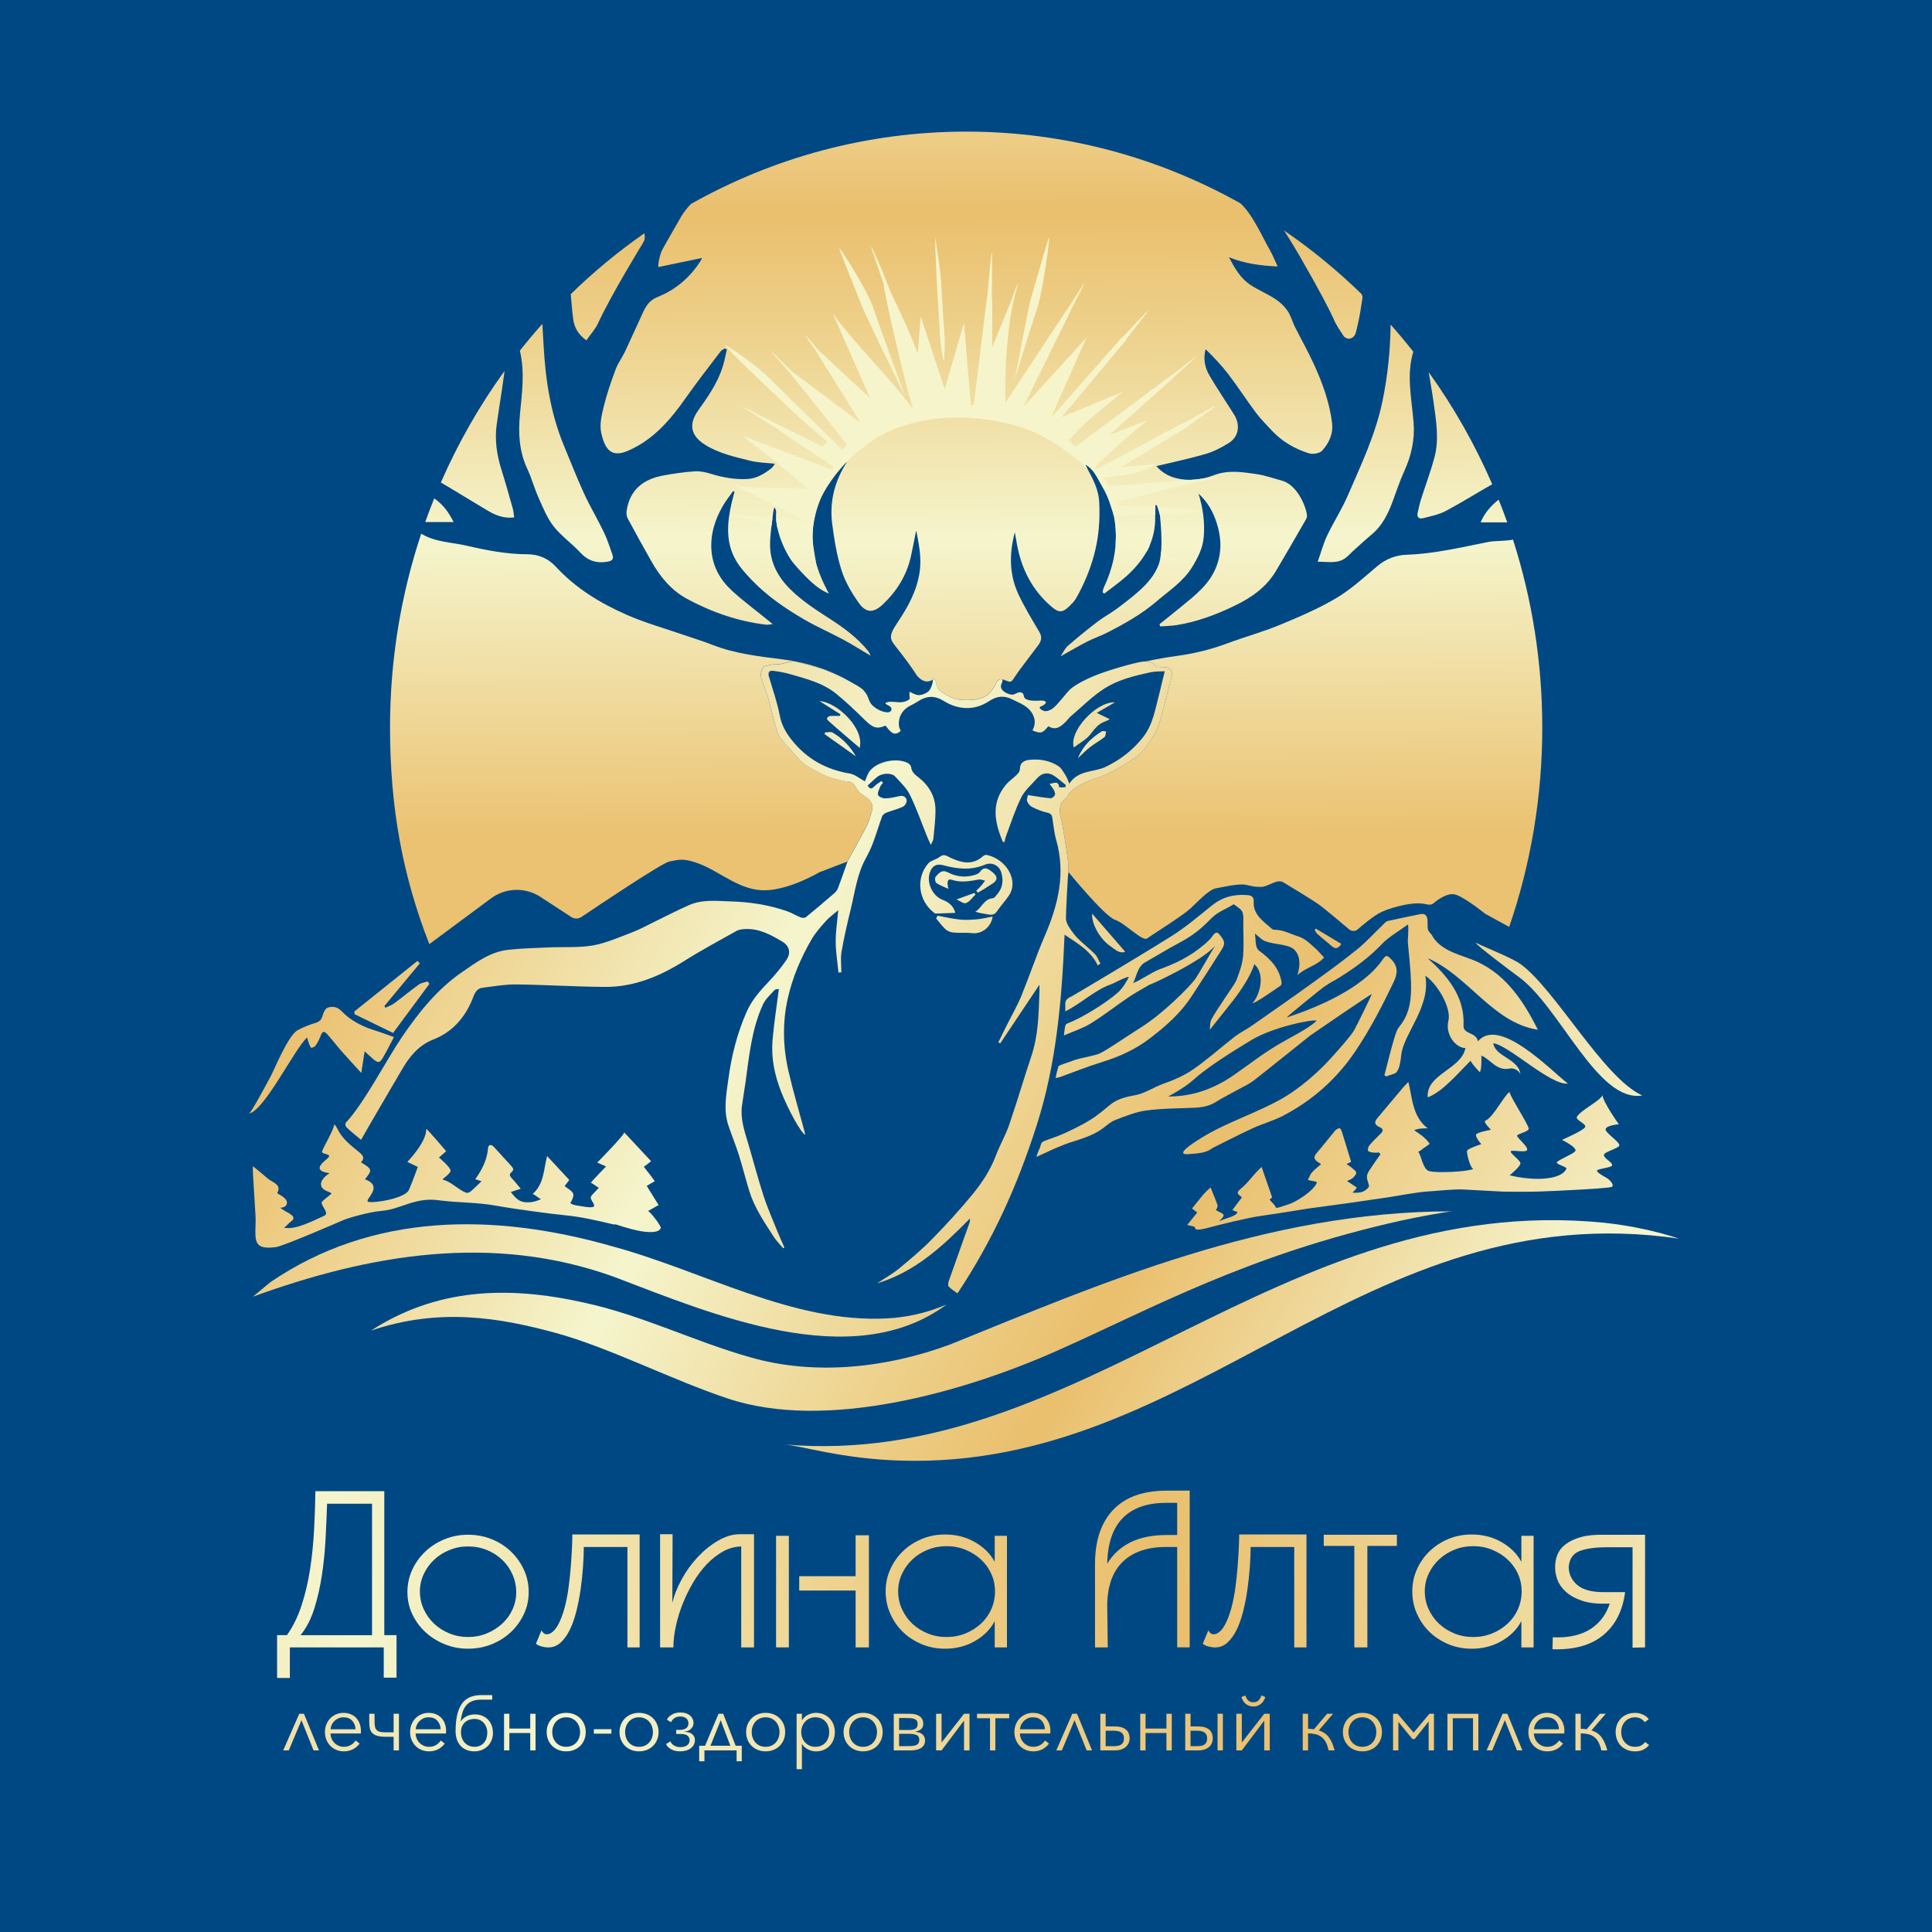 <?xml version="1.0" encoding="UTF-8"?> <svg xmlns="http://www.w3.org/2000/svg" xmlns:xlink="http://www.w3.org/1999/xlink" id="_Цвет" data-name="Цвет" viewBox="0 0 1000 1000"><defs><style> .cls-1 { fill: url(#_Безымянный_градиент_26); } .cls-1, .cls-2, .cls-3, .cls-4, .cls-5, .cls-6, .cls-7, .cls-8, .cls-9, .cls-10, .cls-11, .cls-12, .cls-13, .cls-14, .cls-15, .cls-16, .cls-17, .cls-18, .cls-19, .cls-20, .cls-21, .cls-22, .cls-23, .cls-24, .cls-25, .cls-26, .cls-27, .cls-28, .cls-29, .cls-30, .cls-31, .cls-32, .cls-33, .cls-34, .cls-35, .cls-36, .cls-37, .cls-38, .cls-39, .cls-40, .cls-41, .cls-42, .cls-43, .cls-44, .cls-45, .cls-46, .cls-47, .cls-48, .cls-49, .cls-50, .cls-51, .cls-52, .cls-53, .cls-54, .cls-55, .cls-56, .cls-57, .cls-58, .cls-59, .cls-60, .cls-61, .cls-62, .cls-63, .cls-64, .cls-65, .cls-66, .cls-67, .cls-68, .cls-69, .cls-70, .cls-71 { stroke-width: 0px; } .cls-2 { fill: url(#_Безымянный_градиент_25); } .cls-3 { fill: url(#_Золотой_логотипа_ДА-29); } .cls-4 { fill: url(#_Золотой_логотипа_ДА-28); } .cls-5 { fill: url(#_Золотой_логотипа_ДА-27); } .cls-6 { fill: url(#_Золотой_логотипа_ДА-41); } .cls-7 { fill: url(#_Золотой_логотипа_ДА-42); } .cls-8 { fill: url(#_Золотой_логотипа_ДА-40); } .cls-9 { fill: url(#_Золотой_логотипа_ДА-24); } .cls-10 { fill: url(#_Золотой_логотипа_ДА-23); } .cls-11 { fill: url(#_Золотой_логотипа_ДА-26); } .cls-12 { fill: url(#_Золотой_логотипа_ДА-25); } .cls-13 { fill: url(#_Золотой_логотипа_ДА-11); } .cls-14 { fill: url(#_Золотой_логотипа_ДА-10); } .cls-15 { fill: url(#_Золотой_логотипа_ДА-12); } .cls-16 { fill: url(#_Золотой_логотипа_ДА-45); } .cls-17 { fill: url(#_Золотой_логотипа_ДА-46); } .cls-18 { fill: url(#_Золотой_логотипа_ДА-43); } .cls-19 { fill: url(#_Золотой_логотипа_ДА-44); } .cls-20 { fill: url(#_Золотой_логотипа_ДА-49); } .cls-21 { fill: url(#_Золотой_логотипа_ДА-48); } .cls-22 { fill: url(#_Золотой_логотипа_ДА-47); } .cls-23 { fill: url(#_Золотой_логотипа_ДА-60); } .cls-24 { fill: url(#_Золотой_логотипа_ДА-50); } .cls-25 { fill: url(#_Золотой_логотипа_ДА-51); } .cls-26 { fill: url(#_Золотой_логотипа_ДА-63); } .cls-27 { fill: url(#_Золотой_логотипа_ДА-64); } .cls-28 { fill: url(#_Золотой_логотипа_ДА-31); } .cls-29 { fill: url(#_Золотой_логотипа_ДА-30); } .cls-30 { fill: url(#_Золотой_логотипа_ДА-32); } .cls-31 { fill: url(#_Золотой_логотипа_ДА-62); } .cls-32 { fill: url(#_Золотой_логотипа_ДА-67); } .cls-33 { fill: url(#_Золотой_логотипа_ДА-65); } .cls-34 { fill: url(#_Золотой_логотипа_ДА-66); } .cls-35 { fill: url(#_Золотой_логотипа_ДА-14); } .cls-36 { fill: url(#_Золотой_логотипа_ДА-16); } .cls-37 { fill: url(#_Золотой_логотипа_ДА-13); } .cls-38 { fill: url(#_Золотой_логотипа_ДА-15); } .cls-39 { fill: url(#_Золотой_логотипа_ДА-61); } .cls-40 { fill: url(#_Золотой_логотипа_ДА-17); } .cls-41 { fill: url(#_Золотой_логотипа_ДА-18); } .cls-42 { fill: url(#_Золотой_логотипа_ДА-19); } .cls-43 { fill: url(#_Золотой_логотипа_ДА-36); } .cls-44 { fill: url(#_Золотой_логотипа_ДА-34); } .cls-45 { fill: url(#_Золотой_логотипа_ДА-35); } .cls-46 { fill: url(#_Золотой_логотипа_ДА-33); } .cls-47 { fill: url(#_Золотой_логотипа_ДА-37); } .cls-48 { fill: url(#_Золотой_логотипа_ДА-39); } .cls-49 { fill: url(#_Золотой_логотипа_ДА-38); } .cls-50 { fill: url(#_Золотой_логотипа_ДА-21); } .cls-51 { fill: url(#_Золотой_логотипа_ДА-20); } .cls-52 { fill: url(#_Золотой_логотипа_ДА-22); } .cls-53 { fill: url(#_Золотой_логотипа_ДА-55); } .cls-54 { fill: url(#_Золотой_логотипа_ДА-52); } .cls-55 { fill: url(#_Золотой_логотипа_ДА-57); } .cls-56 { fill: url(#_Золотой_логотипа_ДА-54); } .cls-57 { fill: url(#_Золотой_логотипа_ДА-56); } .cls-58 { fill: url(#_Золотой_логотипа_ДА-53); } .cls-59 { fill: url(#_Золотой_логотипа_ДА-58); } .cls-60 { fill: url(#_Золотой_логотипа_ДА-59); } .cls-61 { fill: url(#_Золотой_логотипа_ДА-2); } .cls-62 { fill: url(#_Золотой_логотипа_ДА-4); } .cls-63 { fill: url(#_Золотой_логотипа_ДА-9); } .cls-64 { fill: url(#_Золотой_логотипа_ДА-5); } .cls-65 { fill: url(#_Золотой_логотипа_ДА-3); } .cls-66 { fill: url(#_Золотой_логотипа_ДА-6); } .cls-67 { fill: url(#_Золотой_логотипа_ДА-8); } .cls-68 { fill: url(#_Золотой_логотипа_ДА-7); } .cls-69 { fill: #f6f4ca; } .cls-70 { fill: #004884; } .cls-71 { fill: url(#_Золотой_логотипа_ДА); } </style><linearGradient id="_Золотой_логотипа_ДА" data-name="Золотой логотипа ДА" x1="-178.51" y1="948.12" x2="964.45" y2="721.72" gradientUnits="userSpaceOnUse"><stop offset="0" stop-color="#ebc272"></stop><stop offset=".32" stop-color="#f5f5cd"></stop><stop offset=".56" stop-color="#edcf88"></stop><stop offset=".68" stop-color="#eabf6d"></stop><stop offset="1" stop-color="#f5f5d0"></stop></linearGradient><linearGradient id="_Золотой_логотипа_ДА-2" data-name="Золотой логотипа ДА" x1="-19.7" y1="997.21" x2="975.83" y2="805.25" xlink:href="#_Золотой_логотипа_ДА"></linearGradient><linearGradient id="_Золотой_логотипа_ДА-3" data-name="Золотой логотипа ДА" x1="-19.7" y1="997.21" x2="975.83" y2="805.25" xlink:href="#_Золотой_логотипа_ДА"></linearGradient><linearGradient id="_Золотой_логотипа_ДА-4" data-name="Золотой логотипа ДА" x1="-19.7" y1="997.21" x2="975.83" y2="805.25" xlink:href="#_Золотой_логотипа_ДА"></linearGradient><linearGradient id="_Золотой_логотипа_ДА-5" data-name="Золотой логотипа ДА" x1="-19.7" y1="997.21" x2="975.83" y2="805.25" xlink:href="#_Золотой_логотипа_ДА"></linearGradient><linearGradient id="_Золотой_логотипа_ДА-6" data-name="Золотой логотипа ДА" x1="-19.7" y1="997.21" x2="975.83" y2="805.25" xlink:href="#_Золотой_логотипа_ДА"></linearGradient><linearGradient id="_Золотой_логотипа_ДА-7" data-name="Золотой логотипа ДА" x1="-19.7" y1="997.21" x2="975.83" y2="805.25" xlink:href="#_Золотой_логотипа_ДА"></linearGradient><linearGradient id="_Золотой_логотипа_ДА-8" data-name="Золотой логотипа ДА" x1="-19.7" y1="997.21" x2="975.83" y2="805.25" xlink:href="#_Золотой_логотипа_ДА"></linearGradient><linearGradient id="_Золотой_логотипа_ДА-9" data-name="Золотой логотипа ДА" x1="-19.7" y1="997.21" x2="975.83" y2="805.25" xlink:href="#_Золотой_логотипа_ДА"></linearGradient><linearGradient id="_Золотой_логотипа_ДА-10" data-name="Золотой логотипа ДА" x1="-19.7" y1="997.21" x2="975.83" y2="805.25" xlink:href="#_Золотой_логотипа_ДА"></linearGradient><linearGradient id="_Золотой_логотипа_ДА-11" data-name="Золотой логотипа ДА" x1="-19.7" y1="997.21" x2="975.83" y2="805.25" xlink:href="#_Золотой_логотипа_ДА"></linearGradient><linearGradient id="_Золотой_логотипа_ДА-12" data-name="Золотой логотипа ДА" x1="-19.7" y1="997.21" x2="975.83" y2="805.25" xlink:href="#_Золотой_логотипа_ДА"></linearGradient><linearGradient id="_Золотой_логотипа_ДА-13" data-name="Золотой логотипа ДА" x1="-19.7" y1="997.21" x2="975.83" y2="805.25" xlink:href="#_Золотой_логотипа_ДА"></linearGradient><linearGradient id="_Золотой_логотипа_ДА-14" data-name="Золотой логотипа ДА" x1="-19.7" y1="997.21" x2="975.83" y2="805.25" xlink:href="#_Золотой_логотипа_ДА"></linearGradient><linearGradient id="_Золотой_логотипа_ДА-15" data-name="Золотой логотипа ДА" x1="-19.7" y1="997.21" x2="975.83" y2="805.25" xlink:href="#_Золотой_логотипа_ДА"></linearGradient><linearGradient id="_Золотой_логотипа_ДА-16" data-name="Золотой логотипа ДА" x1="-19.7" y1="997.21" x2="975.83" y2="805.25" xlink:href="#_Золотой_логотипа_ДА"></linearGradient><linearGradient id="_Золотой_логотипа_ДА-17" data-name="Золотой логотипа ДА" x1="-19.7" y1="997.21" x2="975.83" y2="805.25" xlink:href="#_Золотой_логотипа_ДА"></linearGradient><linearGradient id="_Золотой_логотипа_ДА-18" data-name="Золотой логотипа ДА" x1="-19.7" y1="997.21" x2="975.83" y2="805.25" xlink:href="#_Золотой_логотипа_ДА"></linearGradient><linearGradient id="_Золотой_логотипа_ДА-19" data-name="Золотой логотипа ДА" x1="-19.7" y1="997.21" x2="975.83" y2="805.25" xlink:href="#_Золотой_логотипа_ДА"></linearGradient><linearGradient id="_Золотой_логотипа_ДА-20" data-name="Золотой логотипа ДА" x1="-19.7" y1="997.21" x2="975.83" y2="805.25" xlink:href="#_Золотой_логотипа_ДА"></linearGradient><linearGradient id="_Золотой_логотипа_ДА-21" data-name="Золотой логотипа ДА" x1="-19.7" y1="997.21" x2="975.83" y2="805.25" xlink:href="#_Золотой_логотипа_ДА"></linearGradient><linearGradient id="_Золотой_логотипа_ДА-22" data-name="Золотой логотипа ДА" x1="-19.7" y1="997.21" x2="975.83" y2="805.25" xlink:href="#_Золотой_логотипа_ДА"></linearGradient><linearGradient id="_Золотой_логотипа_ДА-23" data-name="Золотой логотипа ДА" x1="-19.7" y1="997.21" x2="975.83" y2="805.25" xlink:href="#_Золотой_логотипа_ДА"></linearGradient><linearGradient id="_Золотой_логотипа_ДА-24" data-name="Золотой логотипа ДА" x1="-19.7" y1="997.21" x2="975.83" y2="805.25" xlink:href="#_Золотой_логотипа_ДА"></linearGradient><linearGradient id="_Золотой_логотипа_ДА-25" data-name="Золотой логотипа ДА" x1="-19.7" y1="997.21" x2="975.83" y2="805.25" xlink:href="#_Золотой_логотипа_ДА"></linearGradient><linearGradient id="_Золотой_логотипа_ДА-26" data-name="Золотой логотипа ДА" x1="-19.7" y1="997.21" x2="975.83" y2="805.25" xlink:href="#_Золотой_логотипа_ДА"></linearGradient><linearGradient id="_Золотой_логотипа_ДА-27" data-name="Золотой логотипа ДА" x1="-19.7" y1="997.21" x2="975.83" y2="805.25" xlink:href="#_Золотой_логотипа_ДА"></linearGradient><linearGradient id="_Золотой_логотипа_ДА-28" data-name="Золотой логотипа ДА" x1="-19.7" y1="997.21" x2="975.83" y2="805.25" xlink:href="#_Золотой_логотипа_ДА"></linearGradient><linearGradient id="_Золотой_логотипа_ДА-29" data-name="Золотой логотипа ДА" x1="-19.7" y1="997.21" x2="975.83" y2="805.25" xlink:href="#_Золотой_логотипа_ДА"></linearGradient><linearGradient id="_Золотой_логотипа_ДА-30" data-name="Золотой логотипа ДА" x1="-19.7" y1="997.21" x2="975.83" y2="805.25" xlink:href="#_Золотой_логотипа_ДА"></linearGradient><linearGradient id="_Золотой_логотипа_ДА-31" data-name="Золотой логотипа ДА" x1="-19.7" y1="997.21" x2="975.83" y2="805.25" xlink:href="#_Золотой_логотипа_ДА"></linearGradient><linearGradient id="_Золотой_логотипа_ДА-32" data-name="Золотой логотипа ДА" x1="-19.7" y1="997.21" x2="975.83" y2="805.25" xlink:href="#_Золотой_логотипа_ДА"></linearGradient><linearGradient id="_Золотой_логотипа_ДА-33" data-name="Золотой логотипа ДА" x1="686.28" y1="430" x2="684.04" y2="-42.9" xlink:href="#_Золотой_логотипа_ДА"></linearGradient><linearGradient id="_Золотой_логотипа_ДА-34" data-name="Золотой логотипа ДА" x1="707.76" y1="429.9" x2="705.52" y2="-43.01" xlink:href="#_Золотой_логотипа_ДА"></linearGradient><linearGradient id="_Золотой_логотипа_ДА-35" data-name="Золотой логотипа ДА" x1="753.84" y1="429.68" x2="751.6" y2="-43.23" xlink:href="#_Золотой_логотипа_ДА"></linearGradient><linearGradient id="_Золотой_логотипа_ДА-36" data-name="Золотой логотипа ДА" x1="774.01" y1="429.58" x2="771.77" y2="-43.32" xlink:href="#_Золотой_логотипа_ДА"></linearGradient><linearGradient id="_Золотой_логотипа_ДА-37" data-name="Золотой логотипа ДА" x1="518.5" y1="430.79" x2="516.26" y2="-42.11" xlink:href="#_Золотой_логотипа_ДА"></linearGradient><linearGradient id="_Золотой_логотипа_ДА-38" data-name="Золотой логотипа ДА" x1="481.27" y1="430.97" x2="479.02" y2="-41.93" xlink:href="#_Золотой_логотипа_ДА"></linearGradient><linearGradient id="_Золотой_логотипа_ДА-39" data-name="Золотой логотипа ДА" x1="315.98" y1="431.75" x2="313.74" y2="-41.15" xlink:href="#_Золотой_логотипа_ДА"></linearGradient><linearGradient id="_Золотой_логотипа_ДА-40" data-name="Золотой логотипа ДА" x1="501.22" y1="430.87" x2="498.98" y2="-42.03" xlink:href="#_Золотой_логотипа_ДА"></linearGradient><linearGradient id="_Золотой_логотипа_ДА-41" data-name="Золотой логотипа ДА" x1="673.59" y1="430.06" x2="671.35" y2="-42.84" xlink:href="#_Золотой_логотипа_ДА"></linearGradient><linearGradient id="_Золотой_логотипа_ДА-42" data-name="Золотой логотипа ДА" x1="419.55" y1="431.26" x2="417.31" y2="-41.64" xlink:href="#_Золотой_логотипа_ДА"></linearGradient><linearGradient id="_Золотой_логотипа_ДА-43" data-name="Золотой логотипа ДА" x1="326.89" y1="431.7" x2="324.65" y2="-41.2" xlink:href="#_Золотой_логотипа_ДА"></linearGradient><linearGradient id="_Золотой_логотипа_ДА-44" data-name="Золотой логотипа ДА" x1="438.89" y1="431.17" x2="436.65" y2="-41.73" xlink:href="#_Золотой_логотипа_ДА"></linearGradient><linearGradient id="_Золотой_логотипа_ДА-45" data-name="Золотой логотипа ДА" x1="431.96" y1="431.2" x2="429.72" y2="-41.7" xlink:href="#_Золотой_логотипа_ДА"></linearGradient><linearGradient id="_Золотой_логотипа_ДА-46" data-name="Золотой логотипа ДА" x1="247.99" y1="432.07" x2="245.75" y2="-40.83" xlink:href="#_Золотой_логотипа_ДА"></linearGradient><linearGradient id="_Золотой_логотипа_ДА-47" data-name="Золотой логотипа ДА" x1="228.21" y1="432.17" x2="225.97" y2="-40.73" xlink:href="#_Золотой_логотипа_ДА"></linearGradient><linearGradient id="_Золотой_логотипа_ДА-48" data-name="Золотой логотипа ДА" x1="293.84" y1="431.86" x2="291.6" y2="-41.05" xlink:href="#_Золотой_логотипа_ДА"></linearGradient><linearGradient id="_Золотой_логотипа_ДА-49" data-name="Золотой логотипа ДА" x1="230.95" y1="372.77" x2="805.12" y2="703.97" xlink:href="#_Золотой_логотипа_ДА"></linearGradient><linearGradient id="_Безымянный_градиент_26" data-name="Безымянный градиент 26" x1="276.23" y1="329.6" x2="838.95" y2="654.19" gradientUnits="userSpaceOnUse"><stop offset="0" stop-color="#ebc272"></stop><stop offset=".32" stop-color="#f5f5cd"></stop><stop offset=".56" stop-color="#edcf88"></stop><stop offset=".68" stop-color="#eabf6d"></stop><stop offset=".96" stop-color="#f4efc4"></stop><stop offset="1" stop-color="#f5f5d0"></stop></linearGradient><linearGradient id="_Золотой_логотипа_ДА-50" data-name="Золотой логотипа ДА" x1="259.55" y1="338.16" x2="819.74" y2="661.29" xlink:href="#_Золотой_логотипа_ДА"></linearGradient><linearGradient id="_Золотой_логотипа_ДА-51" data-name="Золотой логотипа ДА" x1="264.22" y1="318.61" x2="863.28" y2="664.16" xlink:href="#_Золотой_логотипа_ДА"></linearGradient><linearGradient id="_Безымянный_градиент_25" data-name="Безымянный градиент 25" x1="280.02" y1="337.17" x2="831.05" y2="655.02" gradientUnits="userSpaceOnUse"><stop offset="0" stop-color="#ebc272"></stop><stop offset=".32" stop-color="#f5f5cd"></stop><stop offset=".56" stop-color="#edcf88"></stop><stop offset=".68" stop-color="#eabf6d"></stop><stop offset=".97" stop-color="#f4f0c6"></stop><stop offset="1" stop-color="#f5f5d0"></stop></linearGradient><linearGradient id="_Золотой_логотипа_ДА-52" data-name="Золотой логотипа ДА" x1="288.03" y1="214.61" x2="894.32" y2="564.33" xlink:href="#_Золотой_логотипа_ДА"></linearGradient><linearGradient id="_Золотой_логотипа_ДА-53" data-name="Золотой логотипа ДА" x1="283.75" y1="287.14" x2="850.51" y2="614.06" xlink:href="#_Золотой_логотипа_ДА"></linearGradient><linearGradient id="_Золотой_логотипа_ДА-54" data-name="Золотой логотипа ДА" x1="269.19" y1="288.55" x2="878.41" y2="639.97" xlink:href="#_Золотой_логотипа_ДА"></linearGradient><linearGradient id="_Золотой_логотипа_ДА-55" data-name="Золотой логотипа ДА" x1="338.46" y1="254.67" x2="890.07" y2="572.86" xlink:href="#_Золотой_логотипа_ДА"></linearGradient><linearGradient id="_Золотой_логотипа_ДА-56" data-name="Золотой логотипа ДА" x1="142.23" y1="565.51" x2="666.01" y2="867.64" xlink:href="#_Золотой_логотипа_ДА"></linearGradient><linearGradient id="_Золотой_логотипа_ДА-57" data-name="Золотой логотипа ДА" x1="149.24" y1="546.67" x2="689.25" y2="858.16" xlink:href="#_Золотой_логотипа_ДА"></linearGradient><linearGradient id="_Золотой_логотипа_ДА-58" data-name="Золотой логотипа ДА" x1="176.8" y1="497.91" x2="724.77" y2="814" xlink:href="#_Золотой_логотипа_ДА"></linearGradient><linearGradient id="_Золотой_логотипа_ДА-59" data-name="Золотой логотипа ДА" x1="259.63" y1="302.49" x2="864.79" y2="651.57" xlink:href="#_Золотой_логотипа_ДА"></linearGradient><linearGradient id="_Золотой_логотипа_ДА-60" data-name="Золотой логотипа ДА" x1="293.82" y1="259.5" x2="881.42" y2="598.45" xlink:href="#_Золотой_логотипа_ДА"></linearGradient><linearGradient id="_Золотой_логотипа_ДА-61" data-name="Золотой логотипа ДА" x1="258.6" y1="315.66" x2="847.58" y2="655.4" xlink:href="#_Золотой_логотипа_ДА"></linearGradient><linearGradient id="_Золотой_логотипа_ДА-62" data-name="Золотой логотипа ДА" x1="253.83" y1="315.08" x2="844.98" y2="656.07" xlink:href="#_Золотой_логотипа_ДА"></linearGradient><linearGradient id="_Золотой_логотипа_ДА-63" data-name="Золотой логотипа ДА" x1="277.3" y1="222.98" x2="875.56" y2="568.07" xlink:href="#_Золотой_логотипа_ДА"></linearGradient><linearGradient id="_Золотой_логотипа_ДА-64" data-name="Золотой логотипа ДА" x1="245.28" y1="325.4" x2="847.23" y2="672.62" xlink:href="#_Золотой_логотипа_ДА"></linearGradient><linearGradient id="_Золотой_логотипа_ДА-65" data-name="Золотой логотипа ДА" x1="1462.49" y1="36.35" x2="2004.88" y2="349.22" gradientTransform="translate(-1267.42 443.88)" xlink:href="#_Золотой_логотипа_ДА"></linearGradient><linearGradient id="_Золотой_логотипа_ДА-66" data-name="Золотой логотипа ДА" x1="1462.49" y1="36.35" x2="2004.88" y2="349.22" gradientTransform="translate(-1267.42 443.88)" xlink:href="#_Золотой_логотипа_ДА"></linearGradient><linearGradient id="_Золотой_логотипа_ДА-67" data-name="Золотой логотипа ДА" x1="1462.49" y1="36.35" x2="2004.88" y2="349.22" gradientTransform="translate(-1267.42 443.88)" xlink:href="#_Золотой_логотипа_ДА"></linearGradient></defs><rect class="cls-70" x="0" y="0" width="1000" height="1000"></rect><g><path class="cls-71" d="m143.42,846.36h5.09c3.12-4.4,5.65-9.53,7.57-15.4,1.93-5.87,3.4-12.1,4.41-18.7,1.01-6.6,1.7-13.36,2.07-20.28.37-6.92.6-13.63.69-20.14h35.66v74.52h6.33v22h-6.61v-15.67h-48.6v15.81h-6.61v-22.14Zm25.88-68.06c-.19,5.41-.44,11.3-.76,17.67-.32,6.37-.94,12.67-1.86,18.91-.92,6.23-2.25,12.12-3.99,17.67-1.74,5.55-4.13,10.15-7.16,13.82h37.04v-68.06h-23.27Z"></path><path class="cls-71" d="m273.66,824.08c0,4.03-.83,7.82-2.48,11.34-1.65,3.53-3.88,6.62-6.68,9.28-2.8,2.66-6.1,4.77-9.91,6.32-3.81,1.56-7.92,2.34-12.32,2.34s-8.38-.78-12.18-2.34c-3.81-1.56-7.14-3.67-9.98-6.32-2.85-2.66-5.09-5.75-6.75-9.28-1.65-3.53-2.48-7.31-2.48-11.34s.83-7.98,2.48-11.55c1.65-3.57,3.9-6.71,6.75-9.42,2.84-2.7,6.17-4.83,9.98-6.39,3.81-1.56,7.87-2.34,12.18-2.34s8.51.78,12.32,2.34c3.81,1.56,7.11,3.69,9.91,6.39,2.8,2.7,5.03,5.84,6.68,9.42,1.65,3.58,2.48,7.43,2.48,11.55Zm-6.47,0c0-3.21-.64-6.26-1.93-9.14-1.29-2.89-3.05-5.41-5.3-7.56-2.25-2.15-4.89-3.85-7.92-5.09s-6.29-1.86-9.77-1.86-6.61.62-9.64,1.86c-3.03,1.24-5.67,2.91-7.92,5.02-2.25,2.11-4.04,4.58-5.37,7.42-1.33,2.84-2,5.82-2,8.94,0,3.3.67,6.39,2,9.28,1.33,2.89,3.12,5.39,5.37,7.49,2.25,2.11,4.89,3.78,7.92,5.02,3.03,1.24,6.24,1.86,9.64,1.86s6.61-.62,9.64-1.86,5.69-2.91,7.99-5.02c2.29-2.11,4.08-4.56,5.37-7.36,1.28-2.79,1.93-5.8,1.93-9.01Z"></path><path class="cls-71" d="m280.27,843.88c.73,1.28,1.51,1.95,2.34,1.99.83.05,1.51-.07,2.07-.34,1.65-.82,3.1-2.43,4.34-4.81,1.24-2.38,2.29-5.18,3.17-8.39.87-3.21,1.56-6.67,2.06-10.38.5-3.71.9-7.33,1.17-10.86.28-3.53.48-6.78.62-9.76.14-2.98.21-5.34.21-7.08h34.83v58.44h-6.33v-51.97h-22.58c0,3.12-.14,6.58-.41,10.38-.28,3.8-.69,7.66-1.24,11.55-.55,3.9-1.29,7.68-2.2,11.34-.92,3.67-2.06,6.9-3.44,9.69-1.38,2.8-3.01,5.02-4.89,6.67-1.88,1.65-4.06,2.43-6.54,2.34-.83,0-1.86-.16-3.1-.48-1.24-.32-2.23-.8-2.96-1.44l2.89-6.88Z"></path><path class="cls-71" d="m341.67,852.68v-58.58h6.47l-.14,35.48c.92-3.85,2.52-7.88,4.82-12.1,2.29-4.21,5.05-8.04,8.26-11.48,3.21-3.44,6.72-6.28,10.53-8.52,3.81-2.25,7.64-3.37,11.5-3.37h7.16v58.58h-6.61v-52.25c-3.3.09-6.45.96-9.43,2.61-2.98,1.65-5.78,3.85-8.4,6.6s-4.98,5.91-7.09,9.49c-2.11,3.58-3.92,7.29-5.44,11.14-1.51,3.85-2.68,7.7-3.51,11.55-.83,3.85-1.24,7.42-1.24,10.72v.14h-6.88Z"></path><path class="cls-71" d="m408.31,852.68h-6.61v-57.75h6.61v57.75Zm34.56-29.42h-29.19v-7.42h29.19v-21.18h6.88v58.03h-6.88v-29.42Z"></path><path class="cls-71" d="m514.87,852.68v-13.61c-2.2,4.22-5.6,7.65-10.19,10.31-4.59,2.66-9.78,3.99-15.56,3.99-4.32,0-8.33-.78-12.05-2.34-3.72-1.56-6.95-3.67-9.71-6.32-2.75-2.66-4.94-5.8-6.54-9.42-1.61-3.62-2.41-7.49-2.41-11.62s.8-7.84,2.41-11.41c1.6-3.58,3.79-6.69,6.54-9.35,2.75-2.66,5.99-4.76,9.71-6.32,3.72-1.56,7.73-2.34,12.05-2.34,5.78,0,10.97,1.33,15.56,3.99,4.59,2.66,7.99,6.05,10.19,10.17v-13.47h6.33v57.75h-6.33Zm.14-29.01c0-3.21-.64-6.23-1.93-9.08-1.29-2.84-3.08-5.31-5.37-7.42-2.3-2.11-4.96-3.78-7.99-5.02s-6.29-1.86-9.77-1.86-6.75.62-9.78,1.86c-3.03,1.24-5.67,2.91-7.92,5.02-2.25,2.11-4.04,4.58-5.37,7.42-1.33,2.84-2,5.87-2,9.08s.67,6.39,2,9.28c1.33,2.89,3.12,5.39,5.37,7.49,2.25,2.11,4.89,3.78,7.92,5.02,3.03,1.24,6.29,1.86,9.78,1.86s6.75-.62,9.77-1.86,5.69-2.91,7.99-5.02c2.29-2.11,4.08-4.61,5.37-7.49,1.28-2.89,1.93-5.98,1.93-9.28Z"></path><path class="cls-71" d="m609.31,852.68v-51.97h-5.78c-9.82,0-17.37,2.64-22.65,7.91-5.28,5.27-7.87,13.04-7.78,23.31l.28,20.76h-6.61v-43.04c0-12.19,3.14-21.59,9.43-28.19,6.29-6.6,15.53-9.9,27.74-9.9h11.84v81.12h-6.47Zm0-74.8h-5.78c-9.82,0-17.3,2.64-22.44,7.91-5.14,5.27-7.8,13.13-7.99,23.58,2.84-4.77,6.81-8.43,11.91-11,5.09-2.57,11.4-3.85,18.93-3.85h5.37v-16.64Z"></path><path class="cls-71" d="m625.42,843.88c.73,1.28,1.51,1.95,2.34,1.99.83.05,1.51-.07,2.07-.34,1.65-.82,3.1-2.43,4.34-4.81,1.24-2.38,2.29-5.18,3.17-8.39.87-3.21,1.56-6.67,2.06-10.38.5-3.71.9-7.33,1.17-10.86.28-3.53.48-6.78.62-9.76.14-2.98.21-5.34.21-7.08h34.83v58.44h-6.33v-51.97h-22.58c0,3.12-.14,6.58-.41,10.38-.28,3.8-.69,7.66-1.24,11.55-.55,3.9-1.29,7.68-2.2,11.34-.92,3.67-2.06,6.9-3.44,9.69-1.38,2.8-3.01,5.02-4.89,6.67-1.88,1.65-4.06,2.43-6.54,2.34-.83,0-1.86-.16-3.1-.48-1.24-.32-2.23-.8-2.96-1.44l2.89-6.88Z"></path><path class="cls-71" d="m707.75,800.16v52.53h-6.75v-52.53h-15.83v-5.77h37.86v5.77h-15.28Z"></path><path class="cls-71" d="m787.46,852.68v-13.61c-2.2,4.22-5.6,7.65-10.19,10.31-4.59,2.66-9.78,3.99-15.56,3.99-4.32,0-8.33-.78-12.05-2.34-3.72-1.56-6.95-3.67-9.71-6.32-2.75-2.66-4.94-5.8-6.54-9.42-1.61-3.62-2.41-7.49-2.41-11.62s.8-7.84,2.41-11.41c1.6-3.58,3.79-6.69,6.54-9.35,2.75-2.66,5.99-4.76,9.71-6.32,3.72-1.56,7.73-2.34,12.05-2.34,5.78,0,10.97,1.33,15.56,3.99,4.59,2.66,7.99,6.05,10.19,10.17v-13.47h6.33v57.75h-6.33Zm.14-29.01c0-3.21-.64-6.23-1.93-9.08-1.29-2.84-3.08-5.31-5.37-7.42-2.3-2.11-4.96-3.78-7.99-5.02s-6.29-1.86-9.77-1.86-6.75.62-9.78,1.86c-3.03,1.24-5.67,2.91-7.92,5.02-2.25,2.11-4.04,4.58-5.37,7.42-1.33,2.84-2,5.87-2,9.08s.67,6.39,2,9.28c1.33,2.89,3.12,5.39,5.37,7.49,2.25,2.11,4.89,3.78,7.92,5.02,3.03,1.24,6.29,1.86,9.78,1.86s6.75-.62,9.77-1.86,5.69-2.91,7.99-5.02c2.29-2.11,4.08-4.61,5.37-7.49,1.28-2.89,1.93-5.98,1.93-9.28Z"></path><path class="cls-71" d="m833.17,830c-5.88.28-10.62-.21-14.25-1.44-3.63-1.24-6.47-2.82-8.54-4.74-2.06-1.92-3.49-3.99-4.27-6.19-.78-2.2-1.17-4.17-1.17-5.91-.09-2.38.28-4.65,1.1-6.81.83-2.15,2.25-4.01,4.27-5.57,2.02-1.56,4.63-2.8,7.85-3.71,3.21-.92,7.2-1.33,11.98-1.24h21.34v58.3l-6.47.14v-51.98h-12.94c-6.15,0-10.95.64-14.39,1.93-3.44,1.28-5.35,4.03-5.71,8.25,0,3.67,1.45,6.76,4.34,9.28,2.89,2.52,7.46,3.78,13.7,3.78h11.15c-1.29,9.72-5.09,17.17-11.43,22.34-6.33,5.18-15.05,7.58-26.16,7.22l.14-6.19c4.22.18,7.99-.11,11.29-.89,3.3-.78,6.15-1.97,8.54-3.57,2.39-1.6,4.38-3.51,5.99-5.71,1.6-2.2,2.82-4.63,3.65-7.29Z"></path></g><g><path class="cls-61" d="m162.31,906l-6.28-15.63-6.56,15.63h-2.88l8.3-18.95h2.43l7.78,18.95h-2.79Z"></path><path class="cls-65" d="m186.81,895.96v.61c0,.22-.01.45-.04.69h-15.71c.03.95.22,1.84.57,2.67.35.84.84,1.57,1.46,2.19s1.35,1.11,2.19,1.48c.84.37,1.74.55,2.71.55,1.43,0,2.67-.33,3.71-.99,1.04-.66,1.83-1.42,2.37-2.29l2.07,1.62c-1.13,1.43-2.38,2.46-3.75,3.08-1.36.62-2.83.93-4.39.93-1.4,0-2.71-.25-3.91-.75-1.2-.5-2.23-1.19-3.1-2.08-.86-.89-1.55-1.94-2.05-3.16s-.75-2.54-.75-3.97.24-2.75.73-3.97c.49-1.21,1.16-2.27,2.02-3.16.86-.89,1.88-1.58,3.04-2.08,1.16-.5,2.42-.75,3.77-.75,1.48,0,2.79.25,3.93.75,1.13.5,2.08,1.17,2.83,2.02s1.33,1.84,1.72,2.98c.39,1.13.59,2.35.59,3.65Zm-2.79-.89c-.08-1.78-.66-3.26-1.72-4.44-1.07-1.17-2.59-1.76-4.56-1.76-.92,0-1.77.17-2.55.51-.78.34-1.47.8-2.07,1.38-.59.58-1.07,1.24-1.42,1.98-.35.74-.55,1.52-.61,2.33h12.92Z"></path><path class="cls-62" d="m191.11,887.05h2.75v2.75c0,1.24.04,2.29.12,3.16s.3,1.57.67,2.13c.36.55.94.95,1.72,1.2s1.86.36,3.24.36h4.13v-9.6h2.75v18.95h-2.75v-7.05h-4.17c-1.75,0-3.19-.16-4.29-.49s-1.97-.81-2.59-1.46c-.62-.65-1.04-1.45-1.25-2.41-.22-.96-.32-2.06-.32-3.3v-4.25Z"></path><path class="cls-64" d="m230.88,895.96v.61c0,.22-.01.45-.04.69h-15.71c.03.95.22,1.84.57,2.67.35.84.84,1.57,1.46,2.19.62.62,1.35,1.11,2.19,1.48.84.37,1.74.55,2.71.55,1.43,0,2.67-.33,3.71-.99,1.04-.66,1.83-1.42,2.37-2.29l2.07,1.62c-1.13,1.43-2.38,2.46-3.75,3.08-1.36.62-2.83.93-4.39.93-1.4,0-2.71-.25-3.91-.75-1.2-.5-2.23-1.19-3.1-2.08-.86-.89-1.55-1.94-2.04-3.16-.5-1.21-.75-2.54-.75-3.97s.24-2.75.73-3.97c.49-1.21,1.16-2.27,2.03-3.16.86-.89,1.88-1.58,3.04-2.08s2.42-.75,3.77-.75c1.48,0,2.79.25,3.93.75s2.08,1.17,2.83,2.02,1.33,1.84,1.72,2.98c.39,1.13.59,2.35.59,3.65Zm-2.79-.89c-.08-1.78-.65-3.26-1.72-4.44-1.07-1.17-2.59-1.76-4.56-1.76-.92,0-1.77.17-2.55.51s-1.47.8-2.07,1.38c-.59.58-1.07,1.24-1.42,1.98-.35.74-.55,1.52-.61,2.33h12.92Z"></path><path class="cls-66" d="m245.74,887.37c1.38,0,2.65.23,3.81.69,1.16.46,2.15,1.11,2.98,1.94.82.84,1.46,1.84,1.92,3.02.46,1.17.69,2.48.69,3.91s-.26,2.78-.77,3.97c-.51,1.19-1.2,2.19-2.07,3.02-.86.82-1.88,1.46-3.04,1.9-1.16.45-2.39.67-3.69.67-1.51,0-2.87-.24-4.07-.73-1.2-.49-2.22-1.18-3.06-2.09-.84-.9-1.49-2-1.94-3.28-.46-1.28-.69-2.72-.69-4.31,0-.78.02-1.54.06-2.27.04-.73.09-1.44.14-2.15.43-4.78,1.69-8.36,3.79-10.73,2.09-2.38,5.26-3.56,9.5-3.56h5.47v2.35h-5.55c-1.97,0-3.6.27-4.88.81-1.28.54-2.33,1.31-3.14,2.31-.81,1-1.42,2.2-1.84,3.6-.42,1.4-.74,2.96-.95,4.66.7-1.13,1.7-2.04,3-2.71s2.74-1.01,4.33-1.01Zm6.48,9.56c0-1.05-.16-2.02-.49-2.9-.32-.88-.78-1.64-1.36-2.29-.58-.65-1.28-1.15-2.09-1.5-.81-.35-1.71-.53-2.71-.53-.92,0-1.8.14-2.63.43-.84.28-1.58.71-2.23,1.28s-1.16,1.28-1.54,2.13-.57,1.84-.57,2.98.17,2.17.51,3.1c.34.93.81,1.73,1.42,2.39.61.66,1.34,1.18,2.21,1.56.86.38,1.82.57,2.88.57s1.99-.19,2.81-.57,1.52-.9,2.09-1.56c.57-.66.99-1.43,1.28-2.31.28-.88.42-1.8.42-2.77Z"></path><path class="cls-68" d="m263.64,906h-2.75v-18.95h2.75v7.65h10.81v-7.65h2.75v18.95h-2.75v-8.99h-10.81v8.99Z"></path><path class="cls-67" d="m303.17,896.53c0,1.43-.25,2.75-.75,3.97-.5,1.21-1.19,2.27-2.08,3.16-.89.89-1.96,1.59-3.2,2.08-1.24.5-2.61.75-4.09.75s-2.81-.25-4.05-.75c-1.24-.5-2.31-1.19-3.2-2.08-.89-.89-1.59-1.94-2.09-3.16s-.75-2.54-.75-3.97.25-2.75.75-3.97,1.2-2.27,2.09-3.16c.89-.89,1.96-1.58,3.2-2.08,1.24-.5,2.59-.75,4.05-.75s2.85.25,4.09.75,2.31,1.19,3.2,2.08c.89.89,1.59,1.94,2.08,3.16.5,1.21.75,2.54.75,3.97Zm-2.92,0c0-1.05-.17-2.05-.51-2.98-.34-.93-.82-1.74-1.44-2.43s-1.38-1.24-2.27-1.64c-.89-.4-1.89-.61-3-.61s-2.1.2-2.98.61c-.88.41-1.63.95-2.25,1.64-.62.69-1.1,1.5-1.44,2.43-.34.93-.51,1.92-.51,2.98s.17,2.04.51,2.98c.34.93.82,1.74,1.44,2.43.62.69,1.37,1.23,2.25,1.62.88.39,1.87.59,2.98.59s2.11-.2,3-.59c.89-.39,1.65-.93,2.27-1.62s1.1-1.5,1.44-2.43.51-1.92.51-2.98Z"></path><path class="cls-63" d="m316.45,897.34h-9.07v-2.31h9.07v2.31Z"></path><path class="cls-14" d="m340.87,896.53c0,1.43-.25,2.75-.75,3.97-.5,1.21-1.19,2.27-2.08,3.16-.89.89-1.96,1.59-3.2,2.08-1.24.5-2.61.75-4.09.75s-2.81-.25-4.05-.75c-1.24-.5-2.31-1.19-3.2-2.08-.89-.89-1.59-1.94-2.09-3.16s-.75-2.54-.75-3.97.25-2.75.75-3.97,1.2-2.27,2.09-3.16c.89-.89,1.96-1.58,3.2-2.08,1.24-.5,2.59-.75,4.05-.75s2.85.25,4.09.75,2.31,1.19,3.2,2.08c.89.89,1.59,1.94,2.08,3.16.5,1.21.75,2.54.75,3.97Zm-2.92,0c0-1.05-.17-2.05-.51-2.98-.34-.93-.82-1.74-1.44-2.43s-1.38-1.24-2.27-1.64c-.89-.4-1.89-.61-3-.61s-2.1.2-2.98.61c-.88.41-1.63.95-2.25,1.64-.62.69-1.1,1.5-1.44,2.43-.34.93-.51,1.92-.51,2.98s.17,2.04.51,2.98c.34.93.82,1.74,1.44,2.43.62.69,1.37,1.23,2.25,1.62.88.39,1.87.59,2.98.59s2.11-.2,3-.59c.89-.39,1.65-.93,2.27-1.62s1.1-1.5,1.44-2.43.51-1.92.51-2.98Z"></path><path class="cls-13" d="m347.35,891.42l-2.15-1.3c.32-.7.8-1.32,1.42-1.86.54-.46,1.26-.88,2.15-1.28.89-.39,2.03-.59,3.4-.59,1.21,0,2.25.16,3.12.49s1.57.75,2.11,1.28c.54.53.94,1.11,1.19,1.74.26.63.38,1.25.38,1.84s-.12,1.2-.36,1.74c-.24.54-.58,1.01-1.01,1.42-.43.4-.95.73-1.54.97s-1.23.38-1.9.41v.12c.73,0,1.43.08,2.11.24.67.16,1.26.42,1.76.77.5.35.9.8,1.19,1.34s.45,1.19.45,1.94c0,1.7-.69,3.09-2.07,4.17s-3.25,1.62-5.63,1.62c-1.46,0-2.65-.2-3.58-.59-.93-.39-1.67-.82-2.21-1.28-.65-.54-1.12-1.17-1.42-1.9l2.23-1.38c.22.57.57,1.07,1.05,1.5.38.38.91.72,1.6,1.01.69.3,1.56.45,2.61.45,1.46,0,2.61-.32,3.44-.97.84-.65,1.26-1.51,1.26-2.59,0-.89-.34-1.65-1.03-2.29-.69-.63-1.86-.95-3.5-.95h-2.43v-2.11h2.02c1.21,0,2.24-.28,3.08-.83.84-.55,1.26-1.4,1.26-2.53,0-.46-.08-.9-.24-1.34s-.41-.81-.75-1.13c-.34-.32-.78-.59-1.32-.79-.54-.2-1.17-.3-1.9-.3-.97,0-1.77.16-2.39.47-.62.31-1.11.65-1.46,1.03-.43.43-.74.92-.93,1.46Z"></path><path class="cls-15" d="m364.61,911.63h-2.71v-8.02h3.04l6.97-16.56h2.43l6.44,16.56h3.16v8.02h-2.67v-5.63h-16.65v5.63Zm3.12-8.02h10.29l-4.98-13.24-5.31,13.24Z"></path><path class="cls-37" d="m406.4,896.53c0,1.43-.25,2.75-.75,3.97-.5,1.21-1.19,2.27-2.08,3.16-.89.89-1.96,1.59-3.2,2.08-1.24.5-2.61.75-4.09.75s-2.81-.25-4.05-.75c-1.24-.5-2.31-1.19-3.2-2.08-.89-.89-1.59-1.94-2.09-3.16s-.75-2.54-.75-3.97.25-2.75.75-3.97,1.2-2.27,2.09-3.16c.89-.89,1.96-1.58,3.2-2.08,1.24-.5,2.59-.75,4.05-.75s2.85.25,4.09.75,2.31,1.19,3.2,2.08c.89.89,1.59,1.94,2.08,3.16.5,1.21.75,2.54.75,3.97Zm-2.92,0c0-1.05-.17-2.05-.51-2.98-.34-.93-.82-1.74-1.44-2.43s-1.38-1.24-2.27-1.64c-.89-.4-1.89-.61-3-.61s-2.1.2-2.98.61c-.88.41-1.63.95-2.25,1.64-.62.69-1.1,1.5-1.44,2.43-.34.93-.51,1.92-.51,2.98s.17,2.04.51,2.98c.34.93.82,1.74,1.44,2.43.62.69,1.37,1.23,2.25,1.62.88.39,1.87.59,2.98.59s2.11-.2,3-.59c.89-.39,1.65-.93,2.27-1.62s1.1-1.5,1.44-2.43.51-1.92.51-2.98Z"></path><path class="cls-35" d="m415.07,915.72h-2.75v-28.67h2.75v3.28h.12c.78-1.24,1.83-2.18,3.14-2.81,1.31-.63,2.64-.95,3.99-.95,1.48,0,2.83.26,4.03.77,1.2.51,2.23,1.22,3.08,2.11s1.51,1.94,1.98,3.16.71,2.52.71,3.93-.24,2.71-.71,3.93-1.13,2.27-1.98,3.16c-.85.89-1.88,1.59-3.08,2.11s-2.54.77-4.03.77c-1.35,0-2.68-.32-3.99-.95-1.31-.63-2.36-1.54-3.14-2.73h-.12v12.92Zm14.13-19.2c0-1.05-.16-2.05-.49-2.98-.32-.93-.79-1.74-1.4-2.43s-1.36-1.24-2.25-1.64c-.89-.4-1.9-.61-3.04-.61-1.05,0-2.03.2-2.92.59-.89.39-1.66.93-2.31,1.62-.65.69-1.15,1.5-1.52,2.43-.36.93-.55,1.94-.55,3.02s.18,2.08.55,3.02c.37.93.87,1.74,1.52,2.41.65.67,1.42,1.21,2.31,1.6.89.39,1.86.59,2.92.59,1.13,0,2.15-.2,3.04-.59s1.64-.93,2.25-1.62,1.07-1.5,1.4-2.43c.32-.93.49-1.92.49-2.98Z"></path><path class="cls-38" d="m456.86,896.53c0,1.43-.25,2.75-.75,3.97-.5,1.21-1.19,2.27-2.09,3.16s-1.96,1.59-3.2,2.08c-1.24.5-2.61.75-4.09.75s-2.81-.25-4.05-.75c-1.24-.5-2.31-1.19-3.2-2.08s-1.59-1.94-2.09-3.16c-.5-1.21-.75-2.54-.75-3.97s.25-2.75.75-3.97c.5-1.21,1.19-2.27,2.09-3.16s1.96-1.58,3.2-2.08c1.24-.5,2.59-.75,4.05-.75s2.85.25,4.09.75c1.24.5,2.31,1.19,3.2,2.08s1.59,1.94,2.09,3.16c.5,1.21.75,2.54.75,3.97Zm-2.92,0c0-1.05-.17-2.05-.51-2.98-.34-.93-.82-1.74-1.44-2.43-.62-.69-1.38-1.24-2.27-1.64-.89-.4-1.89-.61-3-.61s-2.1.2-2.98.61c-.88.41-1.63.95-2.25,1.64s-1.1,1.5-1.44,2.43c-.34.93-.51,1.92-.51,2.98s.17,2.04.51,2.98c.34.93.82,1.74,1.44,2.43s1.37,1.23,2.25,1.62c.88.39,1.87.59,2.98.59s2.11-.2,3-.59c.89-.39,1.65-.93,2.27-1.62.62-.69,1.1-1.5,1.44-2.43.34-.93.51-1.92.51-2.98Z"></path><path class="cls-36" d="m471.28,906h-8.67v-18.95h8.18c2.4,0,4.18.47,5.35,1.4s1.74,2.17,1.74,3.71c0,.7-.11,1.29-.32,1.76-.22.47-.52.86-.91,1.17-.39.31-.84.56-1.36.75-.51.19-1.05.36-1.62.53.7.05,1.36.18,1.98.36.62.19,1.17.47,1.64.83s.84.82,1.11,1.38c.27.55.41,1.22.41,2,0,1.54-.63,2.77-1.9,3.69-1.27.92-3.15,1.38-5.63,1.38Zm-.65-10.57c1.35,0,2.41-.21,3.18-.63.77-.42,1.15-1.26,1.15-2.51,0-.71-.15-1.26-.45-1.67-.3-.41-.72-.71-1.26-.92-.54-.2-1.19-.33-1.94-.39s-1.59-.08-2.51-.08h-3.44v6.2h5.26Zm-5.26,8.38h3.52c1,0,1.92-.02,2.75-.06.84-.04,1.57-.16,2.19-.37.62-.2,1.11-.52,1.46-.96.35-.43.53-1.05.53-1.83,0-1.3-.48-2.16-1.44-2.57-.96-.41-2.25-.61-3.87-.61h-5.14v6.4Z"></path><path class="cls-40" d="m498.98,890.57l-11.62,15.43h-2.83v-18.95h2.83v14.86l11.62-14.86h2.83v18.95h-2.83v-15.43Z"></path><path class="cls-41" d="m505.71,887.05h16.65v2.31h-7.17v16.65h-2.75v-16.65h-6.72v-2.31Z"></path><path class="cls-42" d="m543.66,895.96v.61c0,.22-.01.45-.04.69h-15.71c.03.95.22,1.84.57,2.67.35.84.84,1.57,1.46,2.19.62.62,1.35,1.11,2.19,1.48.84.37,1.74.55,2.71.55,1.43,0,2.67-.33,3.71-.99,1.04-.66,1.83-1.42,2.37-2.29l2.07,1.62c-1.13,1.43-2.38,2.46-3.75,3.08-1.36.62-2.83.93-4.39.93-1.4,0-2.71-.25-3.91-.75-1.2-.5-2.23-1.19-3.1-2.08-.86-.89-1.55-1.94-2.04-3.16-.5-1.21-.75-2.54-.75-3.97s.24-2.75.73-3.97c.49-1.21,1.16-2.27,2.03-3.16.86-.89,1.88-1.58,3.04-2.08s2.42-.75,3.77-.75c1.48,0,2.79.25,3.93.75s2.08,1.17,2.83,2.02,1.33,1.84,1.72,2.98c.39,1.13.59,2.35.59,3.65Zm-2.79-.89c-.08-1.78-.65-3.26-1.72-4.44-1.07-1.17-2.59-1.76-4.56-1.76-.92,0-1.77.17-2.55.51s-1.47.8-2.07,1.38c-.59.58-1.07,1.24-1.42,1.98-.35.74-.55,1.52-.61,2.33h12.92Z"></path><path class="cls-51" d="m562.45,906l-6.28-15.63-6.56,15.63h-2.88l8.3-18.95h2.43l7.78,18.95h-2.79Z"></path><path class="cls-50" d="m572.29,887.05v6.56h4.7c1.4,0,2.6.16,3.58.46.99.31,1.78.74,2.39,1.3s1.05,1.21,1.32,1.96c.27.76.4,1.57.4,2.43s-.16,1.67-.49,2.43c-.32.76-.8,1.42-1.44,1.98-.63.57-1.42,1.01-2.35,1.34-.93.32-2.02.49-3.26.49h-7.61v-18.95h2.75Zm0,16.77h4.21c.76,0,1.46-.06,2.11-.18.65-.12,1.21-.34,1.68-.65.47-.31.84-.73,1.09-1.24s.38-1.17.38-1.95-.13-1.44-.4-1.95c-.27-.51-.65-.92-1.13-1.22-.49-.3-1.06-.51-1.72-.63-.66-.12-1.37-.18-2.13-.18h-4.09v8.02Z"></path><path class="cls-52" d="m592.94,906h-2.75v-18.95h2.75v7.65h10.81v-7.65h2.75v18.95h-2.75v-8.99h-10.81v8.99Z"></path><path class="cls-10" d="m616.23,887.05v6.56h3.89c1.4,0,2.59.16,3.56.46.97.31,1.75.74,2.35,1.3.59.55,1.03,1.21,1.3,1.96.27.76.4,1.57.4,2.43s-.16,1.67-.46,2.43c-.31.76-.78,1.42-1.4,1.98-.62.57-1.4,1.01-2.33,1.34-.93.32-2.02.49-3.26.49h-6.8v-18.95h2.75Zm0,16.77h3.4c.76,0,1.46-.06,2.11-.18.65-.12,1.19-.34,1.64-.65.45-.31.8-.73,1.05-1.24.26-.52.38-1.17.38-1.95s-.14-1.44-.41-1.95c-.27-.51-.64-.92-1.11-1.22s-1.03-.51-1.68-.63c-.65-.12-1.35-.18-2.11-.18h-3.28v8.02Zm16.73-16.77v18.95h-2.75v-18.95h2.75Z"></path><path class="cls-9" d="m654.38,890.57l-11.62,15.43h-2.83v-18.95h2.83v14.86l11.62-14.86h2.83v18.95h-2.83v-15.43Zm-11.83-12.15c.22.62.49,1.23.83,1.82s.76,1.11,1.26,1.56c.5.45,1.09.8,1.76,1.07.67.27,1.46.41,2.35.41s1.73-.16,2.43-.47c.7-.31,1.3-.7,1.8-1.17.5-.47.9-.99,1.21-1.56s.56-1.12.75-1.66l-1.98-.89c-.38,1.03-.88,1.88-1.5,2.55s-1.53,1.01-2.71,1.01-2.02-.32-2.67-.95c-.65-.63-1.16-1.5-1.54-2.61l-1.98.89Z"></path><path class="cls-12" d="m677.06,894.83c1.08,0,2.09.08,3.04.24l6.8-8.02h3.08l-7.37,8.59c2.24.7,3.98,1.9,5.22,3.58,1.24,1.69,2.23,3.95,2.96,6.78h-3.08c-.38-1.67-.86-3.07-1.44-4.19s-1.31-2.03-2.19-2.71c-.88-.69-1.9-1.17-3.06-1.46-1.16-.28-2.48-.44-3.97-.47v8.83h-2.75v-18.95h2.75v7.78Z"></path><path class="cls-11" d="m715.29,896.53c0,1.43-.25,2.75-.75,3.97-.5,1.21-1.19,2.27-2.08,3.16-.89.89-1.96,1.59-3.2,2.08-1.24.5-2.61.75-4.09.75s-2.81-.25-4.05-.75c-1.24-.5-2.31-1.19-3.2-2.08-.89-.89-1.59-1.94-2.09-3.16s-.75-2.54-.75-3.97.25-2.75.75-3.97,1.2-2.27,2.09-3.16c.89-.89,1.96-1.58,3.2-2.08,1.24-.5,2.59-.75,4.05-.75s2.85.25,4.09.75,2.31,1.19,3.2,2.08c.89.89,1.59,1.94,2.08,3.16.5,1.21.75,2.54.75,3.97Zm-2.92,0c0-1.05-.17-2.05-.51-2.98-.34-.93-.82-1.74-1.44-2.43s-1.38-1.24-2.27-1.64c-.89-.4-1.89-.61-3-.61s-2.1.2-2.98.61c-.88.41-1.63.95-2.25,1.64-.62.69-1.1,1.5-1.44,2.43-.34.93-.51,1.92-.51,2.98s.17,2.04.51,2.98c.34.93.82,1.74,1.44,2.43.62.69,1.37,1.23,2.25,1.62.88.39,1.87.59,2.98.59s2.11-.2,3-.59c.89-.39,1.65-.93,2.27-1.62s1.1-1.5,1.44-2.43.51-1.92.51-2.98Z"></path><path class="cls-5" d="m723.39,887.05l8.3,9.76,8.18-9.76h2.35v18.95h-2.75v-14.94l-7.25,9.07h-1.13l-7.29-8.87v14.74h-2.75v-18.95h2.35Z"></path><path class="cls-4" d="m751.94,906h-2.75v-18.95h16v18.95h-2.75v-16.65h-10.49v16.65Z"></path><path class="cls-3" d="m785.19,906l-6.28-15.63-6.56,15.63h-2.88l8.3-18.95h2.43l7.78,18.95h-2.79Z"></path><path class="cls-29" d="m809.7,895.96v.61c0,.22-.01.45-.04.69h-15.71c.03.95.22,1.84.57,2.67.35.84.84,1.57,1.46,2.19.62.62,1.35,1.11,2.19,1.48.84.37,1.74.55,2.71.55,1.43,0,2.67-.33,3.71-.99,1.04-.66,1.83-1.42,2.37-2.29l2.07,1.62c-1.13,1.43-2.38,2.46-3.75,3.08-1.36.62-2.83.93-4.39.93-1.4,0-2.71-.25-3.91-.75-1.2-.5-2.23-1.19-3.1-2.08-.86-.89-1.55-1.94-2.04-3.16-.5-1.21-.75-2.54-.75-3.97s.24-2.75.73-3.97c.49-1.21,1.16-2.27,2.03-3.16.86-.89,1.88-1.58,3.04-2.08s2.42-.75,3.77-.75c1.48,0,2.79.25,3.93.75s2.08,1.17,2.83,2.02,1.33,1.84,1.72,2.98c.39,1.13.59,2.35.59,3.65Zm-2.79-.89c-.08-1.78-.65-3.26-1.72-4.44-1.07-1.17-2.59-1.76-4.56-1.76-.92,0-1.77.17-2.55.51s-1.47.8-2.07,1.38c-.59.58-1.07,1.24-1.42,1.98-.35.74-.55,1.52-.61,2.33h12.92Z"></path><path class="cls-28" d="m818.2,894.83c1.08,0,2.09.08,3.04.24l6.8-8.02h3.08l-7.37,8.59c2.24.7,3.98,1.9,5.22,3.58,1.24,1.69,2.23,3.95,2.96,6.78h-3.08c-.38-1.67-.86-3.07-1.44-4.19s-1.31-2.03-2.19-2.71c-.88-.69-1.9-1.17-3.06-1.46-1.16-.28-2.48-.44-3.97-.47v8.83h-2.75v-18.95h2.75v7.78Z"></path><path class="cls-30" d="m851.25,891.38c-.46-.73-1.13-1.33-2-1.8-.88-.47-1.83-.71-2.85-.71-1.11,0-2.11.2-3,.59-.89.39-1.65.93-2.29,1.62-.63.69-1.12,1.5-1.46,2.43-.34.93-.51,1.94-.51,3.02s.17,2.08.51,3c.34.92.82,1.72,1.44,2.41.62.69,1.38,1.23,2.27,1.62.89.39,1.89.59,3,.59,1.21,0,2.24-.23,3.08-.69.84-.46,1.53-1.05,2.07-1.78l2.07,1.54c-.81,1-1.8,1.8-2.98,2.39s-2.59.89-4.23.89c-1.54,0-2.93-.25-4.17-.75-1.24-.5-2.3-1.19-3.18-2.08-.88-.89-1.56-1.94-2.04-3.16-.49-1.21-.73-2.54-.73-3.97s.24-2.75.73-3.97c.49-1.21,1.17-2.27,2.04-3.16.88-.89,1.94-1.58,3.18-2.08,1.24-.5,2.63-.75,4.17-.75,1.27,0,2.56.28,3.87.83,1.31.55,2.37,1.37,3.18,2.45l-2.15,1.54Z"></path></g><g><g id="_Луна" data-name="Луна"><path class="cls-46" d="m704.85,152.32c-12.42-12.14-25.86-23.17-40.16-32.97-.03.05-.06.1-.09.15l.23.15c3.66,5.67,6.41,10.33,8.1,13.26,11.04,19.16,15.96,28.92,17.28,32.05,1.43,3.4,3.3,5.99,5.34,9.1.39.59,1.91,1.38,2.83,1.24,3.1-.49,3.37-3.14,3.86-5.04,1.34-5.22,2.16-10.58,2.94-15.93.08-.56-.06-1.31-.32-2.01Z"></path><path class="cls-44" d="m719.78,168c-.16,13.54-1.56,26.83-4.22,39.66-3.56,17.24-11.11,33.03-18.03,49.02-3.04,7.03-7.28,13.53-10.57,20.46-1.98,4.17-3.17,8.7-4.91,13.6,5.5,0,10.33,1.19,14.54-2.05,1.47-1.13,2.7-2.55,4.08-3.79,3.09-2.78,6.14-5.6,9.33-8.27,5.64-4.72,8.63-11.02,11.07-17.73,1.84-5.07,3.58-10.21,5.81-15.11,3.65-8.02,5.49-16.33,4.79-25.11-.98-12.23-3.84-24.66-.14-36.62-3.78-4.81-7.7-9.5-11.75-14.06Z"></path><path class="cls-45" d="m736.5,268.23c3.99-1.03,8.2-1.82,11.77-3.72,8.18-4.35,16.05-9.28,24.1-13.87-8.93-20.62-19.98-40.05-32.87-57.98.84,5.22,1.8,10.43,2.53,15.67,1.32,9.48,2.96,19.05.42,28.52-1.94,7.21-4.6,14.23-6.85,21.36-.75,2.36-1.29,4.79-1.83,7.2-.5,2.23.67,3.35,2.72,2.82Z"></path><path class="cls-43" d="m775.7,258.62c-4.12,3.23-7.3,6.93-9.33,11.74h13.78c-1.4-3.95-2.89-7.86-4.45-11.74Z"></path><path class="cls-47" d="m518.13,355.75s.02.07.03.11c0-.04-.02-.07-.03-.11Z"></path><path class="cls-49" d="m481.24,357.04c-.21.27-.42.52-.64.76.22-.19.4-.38.52-.55.04-.06.08-.14.12-.2Z"></path><path class="cls-48" d="m333.46,120.78c-13.5,9.43-26.23,19.94-38.03,31.47.04.3.03.48.07.91s.66,8.33,1.19,12.03c.6,4.25,2.46,7.86,6.79,10.97,2.12-3.03,4.65-5.71,6.09-8.88,6.44-14.15,22.89-40.98,22.89-40.98,0,0,.87-1.49.97-1.74.57-1.56.22-3.14.04-3.77Z"></path><path class="cls-8" d="m689.49,219c-1.33-10.85-5.06-20.99-9.58-30.82-2.98-6.49-6.52-12.73-9.72-19.12-1.34-2.69-2.08-5.76-3.76-8.19-1.63-2.36-3.88-4.51-6.3-6.08-4.08-2.66-8.65-4.56-12.74-7.21-5.32-3.45-8.35-8.86-11.28-14.41,0-.01,0-.03.02-.02,7.94,3.25,16.12,4.35,25.15,4.77.01,0,.02-.01.02-.03-1.57-3.32-2.71-6.2-4.23-8.86-3.87-6.77-8.95-18.46-15.14-23.85h0c-42.18-23.64-90.49-37.06-141.83-37.06s-100.11,13.57-142.43,37.43h0c-1.62,1.48-3.98,4.79-3.98,4.79-.37.52-.72,1.06-1.04,1.62-3.26,5.82-6.73,11.53-9.89,17.4-1.29,2.4-2.39,8.33-1.94,8.86,7.52-1.57,15.04-3.14,22.51-4.7-.06.14-.2.71-.5,1.19-5.49,8.72-12.96,15.24-22.51,19.02-3.95,1.56-5.86,4.44-7.45,7.85-3.16,6.76-6.15,13.61-9.34,20.35-1.51,3.18-3.7,6.08-4.92,9.36-2.31,6.22-4.48,12.53-6.07,18.96-1.1,4.46-2.3,9.45-1.36,13.74,2.12,9.75,6.02,12.77,14.08,9.23,12.9-5.65,21.64-15.8,29.51-27.01,5.84-8.31,12.13-16.31,18.27-24.41.49-.65,1.42-.96,2.15-1.43.34.17.69.34,1.03.51-.69,2.94-1.21,5.93-2.11,8.8-2.61,8.35-7.49,15.48-12.54,22.48-5.36,7.42-4.13,13.48,3.7,18.25,7.15,4.36,15.2,6.12,23.14,8.09,3.96.98,8.15,1.02,12.65,1.53.01,0,.02.02.01.03-.67.9-1.08,1.75-1.75,2.27-3.73,2.91-7.65,5.36-12.61,5.61-6.33.31-12.41-.77-18.44-2.61-2.74-.84-5.72-1.56-8.53-1.38-5.48.35-10.96,1.16-16.38,2.15-10.25,1.87-17.36,7.27-19,18.19-.2,1.32-.05,2.95.56,4.09,3.97,7.42,8.09,14.77,12.22,22.11,4.52,8.02,10.28,15.05,18.46,19.47,12.82,6.92,26.43,11.66,40.98,13.37.79.09,1.62-.12,3.32-.27.02,0,.02-.02.01-.04-1.53-1.26-2.3-1.89-3.07-2.52-6.05-4.92-12.36-9.57-18.08-14.85-5.95-5.48-9.84-12.32-10.5-20.65-.66-8.41,1.8-16.04,5.92-23.2,1.54-2.67,3.5-5.09,5.27-7.61l.74.34c-.53,2.04-1.11,4.07-1.58,6.13-2.25,9.94-3.08,19.9,2.18,29.16,2.16,3.81,5.25,7.19,8.31,10.39,7.75,8.09,16.93,14.42,26.52,20.06,6.78,3.99,14.05,7.14,21,10.87,4.68,2.52,9.16,5.39,14.03,8.28-.48-.91-.79-1.84-1.37-2.55-5.51-6.76-12.46-11.89-19.69-16.54-7.08-4.54-14.06-9.04-20.15-14.96-6.59-6.41-10.73-13.86-10.85-23-.08-5.75,1.03-11.53,1.63-17.29.08-.75.34-1.47.59-2.52.47.57.99,1.81.92,2.55-.82,9.31,5.01,21.71,9.14,26.58,5.82,6.85,10.43,11.06,13.74,13.2,2.59,1.68,3.93,2.15,4.39,2.28.01,0,.02-.01.01-.03-6.44-11.72-9.83-23.27-7.85-36.23,1.97-12.89,7.94-23.18,17.15-31.9-.08.12-.15.25-.24.38.13-.12.25-.25.38-.38-6.41,9.84-9.21,20.64-7.69,32.25,1.07,8.11,2.37,16.32,4.86,24.07,1.93,6.01,5.32,11.75,9.02,16.92,1.84,2.57,3.77,3.82,5.81,3.9,2.02.02,4.15-1.1,6.41-3.23,7.21-6.79,12.32-14.86,14.55-24.59.96-4.2,1.72-8.45,2.74-13.5.02.13.05.25.07.38.03-.13.05-.25.08-.38,1.44,7.52,2.75,14.13,1.72,21.13-1.46,10.01-6.16,18.37-11.66,26.54-4.99,7.4-3.49,8.61.15,13.25,3.57,4.56,7.07,9.21,10.22,14.08,0,0,2.52,3.14,5.4,2.89.89-.08,2.26-.45,2.87-1.14.28-.31,1.07-.29,1.1-.09.14.93.77,4.55,1.93,5.58,1.33,1.19,4.85,3.46,7.9,4.46,3.05,1,5.13.74,7.69.78,2.55.04,7.62-.75,9.89-2.95s3.81-5.02,4.24-6.16c.27-.72,1.07-1.22,1.62-1.48.32-.15.68-.19,1.02-.09l.46.12s.25-.06.43,0,1.67.6,2.66.97h0c.8.31,1.72.01,2.19-.7,1.23-1.83,2.38-3.59,3.63-5.28,3.15-4.26,6.39-8.45,9.57-12.69,1.61-2.14,2.22-4.24.67-6.87-3.73-6.34-7.59-12.64-10.73-19.28-4.78-10.12-5.08-20.77-2.01-32.35.34,1.82.57,2.88.73,3.96,1.97,12.81,6.97,24.1,16.63,33.04,5.69,5.26,7.22,5.29,12.9-.87.77-.83,1.36-1.85,1.92-2.84,3.7-6.65,6.61-13.57,8.67-20.96,2.62-9.37,3.36-18.83,2.82-28.43-.17-2.94-1.01-5.96-2.11-8.72-1.44-3.6-3.44-6.97-5.16-10.35,0-.02.01-.03.03-.03,4.72,2.77,6.38,7.13,8.76,11.29,3.94,6.91,6.5,14.29,7.01,22.37.67,10.65-1.63,20.62-6.17,30.18-.35.73-.4,1.6-.59,2.4.29.22.59.44.88.66,3.74-2.92,7.66-5.64,11.19-8.79,10.47-9.34,16.36-20.03,14.97-34.45-.07-.68.27-2.11.46-2.81,0-.01.02-.02.03,0,.57.61,1.53,1.44,1.67,2.13.36,1.71,2.76,20.92-.14,28.79-1.99,5.39-5.65,9.67-9.81,13.43-3.74,3.39-7.77,6.47-11.82,9.48-3.24,2.4-6.85,4.31-10.05,6.75-5.23,4-10.35,8.16-15.32,12.48-1.52,1.32-2.41,3.37-3.77,5.38-.01.02,0,.04.02.03,4.99-2.78,9.33-5.34,13.8-7.63,3.32-1.7,6.91-2.88,10.23-4.58,9.05-4.62,17.92-9.59,25.67-16.24,6.52-5.59,13.91-10.32,18.49-17.94,2.85-4.74,5.35-9.52,5.84-15.26.65-7.51-.31-14.75-2.66-22.46,0-.02.02-.03.03-.02,4.78,4.41,7.45,9.39,9.25,14.84,2.58,7.83,2.88,15.67-.3,23.46-3.66,8.97-11.11,14.54-18.23,20.41-3.64,2.99-7.33,5.91-11.01,8.86l.44,1.11c2.81-.21,5.64-.22,8.41-.66,10.57-1.67,20.48-5.4,30.07-10.03,8.55-4.12,16.23-9.4,21.23-17.75,5.32-8.89,10.47-17.89,15.64-26.87.39-.68.67-1.62.56-2.38-.77-5.46-5.51-15.77-13.01-17.77-4.32-1.15-8.58-2.71-12.97-3.35-7.36-1.07-14.68-2.3-22.17.55-6.23,2.37-12.99,3.21-19.67,1.52-4.11-1.04-7.57-3.28-10.1-6.19,0-.01,0-.03.01-.03,8.7-2.11,17.21-3.87,25.53-6.31,4.21-1.24,8.28-3.36,12.02-5.72,4.59-2.9,5.75-8.09,3.53-13.04-.26-.59-.6-1.15-.94-1.69-4.18-6.73-8.68-13.26-12.66-20.1-2.36-4.05-3.37-8.57-2.03-13.64,0-.01.02-.02.03,0,4.21,4.14,8.27,8.37,11.8,13,4.95,6.5,9.38,13.39,14.28,19.93,2.46,3.28,5.42,6.19,8.22,9.21,5.3,5.69,11.89,9.47,19.2,11.75,2.01.62,5.53.03,6.82-1.4,3.51-3.89,5.78-8.68,5.1-14.26Z"></path><path class="cls-6" d="m783.15,279.3c-3.72.82-9.49.57-12.55,1.17-14.08,2.77-28.08,6.18-42.53,6.66-5.51.18-10.79,2.2-15,5.75-6.98,5.87-13.8,12.2-21.59,16.8-9.26,5.46-19.27,9.73-29.24,13.85-8.73,3.6-17.91,6.1-26.77,9.4-8.43,3.14-17.01,5.31-25.94,6.52-5.61.76-11.13,1.74-16.62,2.91,2.18.14,3.79.64,4.29,1.3.52.69,1.38,1.47,1.38,1.47,3.11.35,5.02-.17,6.23.69,1.21.86,1.73,1.38,1.9,2.42.17,1.04-1.21,5.88-2.59,10.9-1.38,5.02-3.46,15-5.71,19.26-2.25,4.26-6.23,10.78-11.24,14-5.02,3.22-10.97,7.55-21.92,11.18-10.94,3.63-12.84,8.65-12.84,8.65l-3.29,3.46s-1.21,3.63,0,7.96c1.21,4.32,2.94,16.43,3.63,21.62.33,2.5.34,4.58.26,6.09h0s18.79,22.96,24.05,24.69c5.26,1.73,14.25,11.41,16.67,9.68,2.42-1.73,18.3-11.76,22.12-15.21,3.82-3.46,9.7-10.03,13.5-10.72,3.8-.69,11.76-2.59,15.56-1.81,3.8.77,3.59.99,7.57,1.08,3.98.08,8.35-4.42,11.81-2.36,3.46,2.06,15.56,9.39,19.02,11.95,2.59,1.91,10.97,8.96,15.04,12.39,1.28,1.08,3.16,1.07,4.42-.03,2.6-2.27,7.05-6,10.55-8.06,5.27-3.12,16.34-5.6,20.83-5.4,2.24.1,3.89.38,4.97.63,1.03.24,2.11-.03,2.92-.71,2.42-2.05,7.7-5.89,11.83-4.28,5.53,2.15,14.87,9.77,14.87,9.77l12.42,6.79c11.07-32.26,17.12-66.98,17.12-103.17,0-33.98-5.33-66.66-15.14-97.23Z"></path><path class="cls-7" d="m426.13,346.29c-4.52-1.64-9.18-2.92-13.97-3.86,2.5.55,12.78,3.51,13.97,3.86Z"></path><path class="cls-18" d="m449.8,424.46c1.08-3.58,2.92-6.86.71-9.77-2.21-2.91-5.15-3.34-6.88-6.11-1.73-2.77-2.12-3.98-4.67-4.06-2.54-.08-9.92-2.16-12.12-3.24s-10.54-4.95-13.3-8.34c-2.77-3.39-9.51-10.04-10.64-12.55-1.12-2.51-4.32-15.82-5.45-19.63-1.12-3.8-3.9-10.12-3.77-11.24.14-1.12.54-3.57,1.81-4.41,1.27-.84,5.26-1.46,7.23-1.33,1.96.12,6.76-1.84,9.23-1.39-2.37-.46-4.76-.84-7.19-1.14-12.15-1.51-24.39-2.93-35.97-7.46-4.93-1.93-10.02-3.46-15.03-5.19-9.73-3.36-19.71-6.16-29.12-10.26-13.78-6.01-26.58-13.78-36.93-25.02-3.95-4.29-9-6.42-14.76-6.43-10.6-.03-20.91-2-31.15-4.39-7.98-1.87-16.53-1.79-23.78-6.27-10.45,31.45-16.14,65.18-16.14,100.3,0,40.95,6.34,76.39,20.35,112.15l31.73-23.54c7.53-5.71,17.84-6.07,25.76-.91l16,10.43c1.59,1.04,3.64,1.03,5.21-.03,9.48-6.38,41.95-28.1,45.49-28.69,4.15-.69,6.92-2.42,16.95,1.73,10.03,4.15,20.11,13.45,32.86,13.14,12.75-.31,27.91-9.34,27.91-9.34l14.46-5.53c6.4-11.93,10.11-17.9,11.18-21.48Z"></path><path class="cls-19" d="m438.09,351.69c.27.15.55.31.85.47-.28-.16-.57-.32-.85-.47Z"></path><path class="cls-16" d="m436.74,350.97c-3.36-1.77-6.81-3.29-10.35-4.58,1,.41,7.19,2.99,10.35,4.58Z"></path><path class="cls-17" d="m259.76,201.99c.49-3.33.94-6.66,1.41-9.99,0-.01,0-.02,0-.03-12.92,17.86-24,37.22-32.98,57.77,1.53.9,2.97,1.74,4.41,2.6,6.75,4.06,13.46,8.18,20.24,12.19,3.97,2.35,8.19,3.89,13.3,3.28-.25-1.69-.32-3.14-.71-4.51-1.92-6.8-3.81-13.61-5.93-20.34-2.38-7.55-3.48-15.21-2.43-23.09.8-5.98,1.8-11.92,2.69-17.89Z"></path><path class="cls-22" d="m224.75,257.98c-1.63,4.04-3.19,8.12-4.65,12.24h14.68c-2.64-5.24-5.46-9.11-10.03-12.24Z"></path><path class="cls-21" d="m269.15,214.28c-.96,9.78-.49,19.27,3.78,28.4,2.28,4.88,3.68,10.17,5.89,15.09,2.27,5.06,4.39,10.42,7.77,14.71,3.96,5.03,9.42,8.83,13.81,13.56,4.02,4.33,8.58,5.69,14.24,4.66,2.38-.43,3.08-1.55,2.35-3.62-1.38-3.91-2.64-7.9-4.43-11.62-3.24-6.73-7.1-13.16-10.22-19.94-3.77-8.21-7.04-16.64-10.51-24.99-6.91-16.66-9.51-34.18-10.49-52.04-.19-3.39-.39-6.79-.63-10.84-4.01,4.5-7.89,9.12-11.63,13.86,2.62,10.92,1.13,21.85.06,32.76Z"></path></g><g id="_Олень_и_река" data-name="Олень и река"><g><path class="cls-20" d="m179.31,580.66c-.74.8-.7,2.09.08,2.85,2.26,2.22,4.78,4.17,7.5,6.47,4.61-8.29,16.14-27.69,20.9-35.95,3.94-6.83,8.6-12.87,16.44-15.95,9.65-3.78,16.12-10.94,20.13-20.52,1.04-2.49,1.82-5.85,5.37-6.29,5.76-.72,11.56-1.79,17.33-1.73,15.4.17,30.79,1.2,46.18,1.28,15.1.08,28.48-5.59,41.13-13.55,8.76-5.51,17.91-10.42,26.95-15.48,1.2-.67,2.79-.83,4.22-.91,7.34-.42,13.49,2.98,19.46,6.55,3.65,2.18,4.48,5.88,2.06,9.42-2.73,4-5.87,7.78-9.21,11.3-4.46,4.7-8.72,9.52-11.34,15.46-4.89,11.09-7.87,22.73-9.48,34.74-1.08,8.05-2.69,16.1-.03,24.12,1.7,5.12,3.79,10.11,5.41,15.25,1.97,6.24,3.51,12.61,5.46,18.85,2.69,8.64,7.76,16.05,12.6,23.55,1.38,2.14,3.24,3.98,4.88,5.96l.65-.41c-1.24-2.83-2.55-5.64-3.7-8.5-2.43-6.06-5.09-12.06-7.1-18.26-2.92-8.99-5.3-18.14-7.99-27.21-1.87-6.29-4.04-12.53-3.18-19.25.52-4.02,1.26-8.02,1.82-12.03,1.93-13.79,3.16-27.76,9.11-40.6,1.29-2.79,3.84-5.02,5.96-7.37.46-.51,1.58-.43,2.24-.58-1.16,9.09-2.55,17.77-3.29,26.5-.77,9.05,1.02,17.84,4.29,26.3,3.73,9.64,10.38,21.64,12.62,22.77-.15-.71-.24-1.31-.39-1.89-2.79-10.43-5.9-20.78-8.31-31.29-2.86-12.5-3.15-25.07-.26-37.75,2.46-10.79,6.72-20.75,12.21-30.22,1.98-3.41,4.66-6.46,7.31-9.42,1.85-2.07,4.18-3.71,6.54-5.76-.51,5.82-1.35,11.08-1.32,16.33.03,5.31.92,10.62,1.43,15.93l1.49-.06c0-3.57-.5-7.22.1-10.69,1.27-7.36,2.96-14.65,4.74-21.91,2.2-8.97,3.27-18.28,7.87-26.56,1.45-2.62,2.73-5.33,3.77-8.13,1.66-4.46,2.99-9.04,4.65-13.51.31-.83,1.4-1.57,2.3-1.92,2.8-1.09,5.78-1.77,8.48-3.05.99-.47,2.05-2.28,1.9-3.31-.26-1.77-1.78-2.6-3.81-2.15-2.43.54-4.9,1.13-7.36,1.16-1.27.02-3.35-.86-3.63-1.78-.38-1.21.56-2.89,1.11-4.31.29-.75.96-1.35,1.46-2.02l-.86-.85c-1.25.93-2.67,1.7-3.72,2.82-1.45,1.54-2.33,1.21-3.4-.48,1.72-1.57,3.26-3.13,4.95-4.49,2.52-2.02,7.44-2.25,9.28-.23,2.76,3.02,5.93,5.96,7.68,9.54,3.44,7.04,6.02,14.49,8.97,21.77.45,1.11.98,2.19,1.84,4.09.74-1.64,1.22-2.25,1.28-2.9.45-5.07,1.17-10.15,1.12-15.22-.06-6.95-3.32-12.54-8.77-16.81-1.82-1.43-3.58-2.72-3.83-5.35-.08-.8-1.09-1.8-1.92-2.2-5.67-2.69-15.27-.81-19.31,4.02-1.42,1.7-2.01,4.09-2.72,5.61-2.55-1.38-5.05-3.61-7.84-4.08-12.15-2.03-22.16-7.55-29.83-17.13-2.97-3.71-5.37-7.66-6.32-12.65-1.32-6.9-3.65-13.61-5.66-20.36-.62-2.08.07-3.25,2.07-3.02,3.08.36,6.17.93,9.14,1.79,8.18,2.38,16.59,4.45,23.38,9.9,5.32,4.27,10.24,9.07,15.14,13.84,4.16,4.05,6.18,4.75,10.63,2.83,3.35,4.57,4.97,5.14,7.83,2.78-.3-.87-.78-1.72-.88-2.61-.52-4.63,1.8-8.56,6.09-10.62,1.16-.56,2.29-1.17,3.36-1.87,4.6-3.04,8.7-3.55,13.82-.38,7.44,4.59,15.81,5.03,23.32.06,4.15-2.75,7.81-3.02,11.9-1.01,3.12,1.53,6.6,2.9,8.92,5.31,2.75,2.86,3.92,6.83,1.65,10.84,4.45,1.74,5.13,1.56,8.26-2.17,4.02,2.49,6.72-.03,9.36-2.72.73-.74,1.32-1.64,2.1-2.3,5.77-4.9,11.16-10.39,17.47-14.46,7.17-4.62,15.64-6.65,23.98-8.47,2.4-.52,4.94-.36,7.33-.51-1.62,6.64-3.03,12.56-4.52,18.47-1.43,5.65-3.08,11.15-6.86,15.87-5.24,6.54-11.52,11.43-19.13,15.1-6.16,2.97-14.18,1.52-18.87,8.72-.81-1.82-1.24-3.19-1.99-4.35-1.08-1.68-2.08-3.68-3.66-4.71-4.4-2.87-9.44-3.77-14.65-3.29-2.9.26-5.26,1.26-5.29,4.89,0,.9-.7,1.98-1.39,2.67-1.86,1.86-4.14,3.34-5.82,5.34-7.87,9.4-5.9,19.45-1.63,29.57.04.09.37.06.85.13.27-1.05.45-2.17.85-3.21,2.53-6.67,4.67-13.54,7.84-19.9,1.86-3.73,5.34-6.67,8.18-9.89,2.25-2.55,5.17-3.35,8.09-1.73,2.47,1.38,4.56,3.45,6.82,5.21l-.3,1.16c-1.11,0-3.18.06-3.19,0-.23-3.61-2.73-2.08-4.98-1.76.75,1.02,1.61,1.98,2.2,3.09.42.8.87,1.95.59,2.66-.3.76-1.48,1.73-2.21,1.68-3.07-.22-6.11-.79-9.17-1.23-.87-.13-1.73-.28-2.6-.42-.16,1.08-.74,2.33-.39,3.21.46,1.16,1.45,2.42,2.54,2.96,2.5,1.23,5.14,2.35,7.85,2.93,1.8.39,2.42,1.12,2.67,2.73.59,3.8.91,7.69,1.97,11.37,5.01,17.41,1.06,33.59-5.87,49.62-4.44,10.28-7.97,20.94-12.22,31.31-2.11,5.13-4.94,9.96-7.43,14.93-1.48,2.96-2.93,5.93-4.4,8.9l.98.56c6.73-10.06,13.45-20.13,20.29-30.37,0,1.25.03,2.38,0,3.5-.4,11.23-.52,22.47-4.14,33.32-3.97,11.9-7.49,23.94-11.56,35.8-1.84,5.36-4.8,10.33-6.79,15.66-2.81,7.51-7.12,14.12-12.1,20.18-6.62,8.06-13.69,15.79-20.99,23.24-5.33,5.44-11.19,10.39-17.09,15.23-3.51,2.88-7.54,5.12-11.33,7.65,19.68-5.89,34.07-19.36,48.05-33.57.03,1.1-.15,2-.46,2.85-3.82,10.44-6.67,18.86-10.44,29.32-.34.94-.62,2.47-.13,3.03,1.17,1.34,2.82,2.27,4.55,3.57,18.36-27.65,30.98-55.63,41.07-87.2,10.12-31.68,12.94-64.57,14.36-98.46,7.08,4.71,13.65,8.52,17.21,15.95.44-.35.88-.71,1.32-1.06-.94-1.65-1.6-3.59-2.88-4.9-2.83-2.89-6.13-5.32-8.96-8.2-1.02-1.03-1.91-2.18-2.75-3.36s-3.28-4.25-3.23-6.87c.15-7.07.61-14.14,1-21.21.02-.29.71-3.67.02-8.85-.69-5.19-2.42-17.29-3.63-21.62-1.21-4.32,0-7.96,0-7.96l3.29-3.46s1.9-5.02,12.84-8.65c10.94-3.63,16.9-7.95,21.92-11.18,5.02-3.22,8.99-9.75,11.24-14,2.25-4.26,4.32-14.25,5.71-19.26,1.38-5.02,2.77-9.86,2.59-10.9-.17-1.04-.69-1.56-1.9-2.42-1.21-.86-3.11-.35-6.23-.69,0,0-.86-.78-1.38-1.47-.52-.69-2.25-1.21-4.58-1.32-2.33-.11-14.52,3.14-23.28,6.33-8.76,3.19-14.29,6.89-15.78,8.43-1.5,1.54-5.44,6.64-7.72,8.77-2.28,2.13-4.41,2.35-5.21,2.15-.79-.2-2.32-.85-2.46-1.68-.14-.83.89-.63,1.87-1.33.97-.69,1.82-1.3.9-2.01-.92-.72-3.14-.25-5.31-.31s-3.58-.26-4.81-1c-1.23-.73-.55-2.56-1.99-3.2-1.43-.64-2.72.45-4.03.91-1.31.46-3.52-.35-4.87-1.28-1.34-.93-2.43-2.42-1.57-4.17.76-1.55.5-2.17.5-2.17l-.5-.14c-.29-.08-.61-.06-.89.07-.54.25-1.42.76-1.7,1.52-.43,1.14-1.97,3.96-4.24,6.16s-7.33,2.98-9.89,2.95c-2.55-.04-4.63.22-7.69-.78-3.05-1-6.57-3.27-7.9-4.46-1.33-1.19-1.96-5.78-1.96-5.78,0,0-1.3-.31-1.3,1.08,0,1.38-.91,3.72-1.68,4.86-.77,1.14-3.93,2.75-5.92,2.49-1.99-.26-4.37-1.77-4.37-1.77,0,0-.3,1.98.05,3.07.35,1.09-1.99,2.16-4.24,2.39-2.25.23-5.29-.64-7.35,0-2.06.64-.44,1.08,1.08,1.99,1.51.91,1.35,2.46.05,3.06-1.3.61-4.58-.35-6.57-1.64-1.99-1.3-3.29-2.33-4.32-5.27s-1.56-2.85-2.51-4.24c-.95-1.38-6.47-4.23-9.28-5.82-2.81-1.59-11.48-5.16-11.48-5.16,0,0-11.76-3.41-14.2-3.92-2.44-.51-7.33,1.5-9.31,1.37-1.98-.13-5.96.49-7.23,1.33-1.27.84-1.67,3.29-1.81,4.41-.14,1.12,2.64,7.44,3.77,11.24,1.12,3.8,4.32,17.12,5.45,19.63,1.12,2.51,7.87,9.17,10.64,12.55,2.77,3.39,11.11,7.26,13.3,8.34s9.57,3.16,12.12,3.24c2.54.08,2.94,1.3,4.67,4.06,1.73,2.77,4.67,3.2,6.88,6.11,2.21,2.91.37,6.19-.71,9.77-1.08,3.58-4.78,9.55-11.18,21.48-1.61,4.57-3.14,9.07-4.82,13.52-.4,1.06-1.06,2-1.91,2.74-4.87,4.23-9.78,8.41-14.79,12.48-.58.47-1.92.42-2.71.11-2.41-.95-4.65-2.37-7.09-3.21-9.4-3.25-19.13-4.77-29.05-5.06-7.26-.21-14.67-1.14-21.58,1.9-6.26,2.75-12.33,5.93-18.49,8.91-3.64,1.76-7.2,3.76-10.98,5.19-6.68,2.52-13.35,5.54-20.3,6.77-7.3,1.3-14.94.69-22.42,1.02-7.17.32-14.37.47-21.5,1.26-9.24,1.02-16.55,6.52-23.9,11.58-12.9,8.88-22.48,20.98-31.18,33.74-7.36,10.8-19.51,34.07-28.58,43.78Z"></path><path class="cls-1" d="m516.08,471.63c1.82-2.74,4.13-5.15,5.99-7.87,5.69-8.31-1.67-19.33-11.41-21.25-.58-.12-1.45.29-1.94.72-5.33,4.74-10.94,3.39-16.58.82-1.92-.87-3.52-2.42-5.85-.47-1.69,1.41-4.45,1.72-5.82,3.31-6.57,7.57-5.15,19.18,2.83,25.42.32.25.72.55,1.08.54,3.26-.08,6.52-.22,10.1-.35-1.13-4.02-3.72-5.62-6.66-6.78-5.34-2.11-8.48-9.17-6.4-14.51,1.28-3.29,3.58-4.26,6.9-3.35,7.12,1.93,14.25,2.74,21.37-.27,3.7-1.57,7.59.32,8.64,4.22,1.01,3.74.77,7.45-1.85,10.63-.78.94-1.68,2.4-2.63,2.48-4.61.4-5.66,5.02-9.04,6.99,2.33.73,4.53,1.02,6.72,1.41,1.87.33,3.32.17,4.54-1.67Z"></path><path class="cls-24" d="m484.53,475.35c1.61,1.91,3.06,4,4.89,5.66,1.05.95,2.71,1.57,4.15,1.69,3.26.29,6.58-.07,9.82.3,4.73.54,9.63-3.11,10.4-8.58-2.76.5-5.36,1.15-8,1.4-2.95.27-5.97.46-8.9.15-3.9-.4-7.75-1.31-11.62-2-.25.46-.49.91-.73,1.37Z"></path><path class="cls-25" d="m492.8,455.42c4.7,1.56,9.22.64,13.84-.18,1.01-.18,2.15.37,3.24.59-.63.83-1.22,1.69-1.9,2.47-.86.97-1.8,1.88-2.7,2.81.29.31.57.62.86.92,1.06-.61,2.13-1.2,3.17-1.84,1.15-.71,2.23-1.53,3.4-2.19,4.11-2.29,4.06-4.42.11-7.25-2.22-1.59-3.73-2.02-5.59.54-.78,1.07-2.6,1.6-4.05,1.94-4.31,1-8.62.36-12.43-1.64-3.32-1.75-4.84.4-6.47,2.22-.51.57-.28,2.75.32,3.18,1.73,1.23,3.83,1.94,6.26,3.07-.89-4.16-.28-5.38,1.94-4.64Z"></path><path class="cls-2" d="m500,467.44c1.94-.76,3.33-2.93,4.95-4.5-.22-.24-.44-.49-.66-.73-2.8,1.01-5.6,2.02-9.21,3.33,1.68.71,3.72,2.37,4.93,1.9Z"></path><path class="cls-54" d="m555.82,386.88c3.08-2.35,6.37-4.04,8.46-6.68,2.24-2.82,4.18-5.63,7.77-6.78.57-.18,1.08-.52,2.37-1.16-2.88-1.4-4.65-2.26-6.73-3.28,3.14-1.83,5.91-3.44,9.38-5.46-9.82-.35-23.88,15.07-21.25,23.35Z"></path><path class="cls-58" d="m424.16,362.87c4.04,2.55,7.45,4.71,10.86,6.86-.12.28-.23.56-.35.84-1.71,0-3.43-.1-5.12.06-.56.05-1.24.66-1.52,1.19-.13.25.46,1.03.87,1.4,2.46,2.21,4.96,4.37,7.47,6.53,2.7,2.33,5.43,4.64,8.58,7.34,2.62-9.96-11.5-23.59-20.79-24.22Z"></path><path class="cls-56" d="m427.05,379.1c-.07.3-.14.61-.21.91,5.39,3.82,10.78,7.65,16.16,11.47-2.92-5.09-6.91-9.32-12.07-12.3-.98-.57-2.57-.08-3.88-.08Z"></path><path class="cls-53" d="m570.31,378.52c-5.17,3.28-9.64,7.24-12.37,13.87,2.52-2.31,4.29-4.18,6.31-5.72,2.38-1.83,5.06-3.28,7.41-5.14.66-.52.62-1.92.9-2.92-.76-.04-1.73-.41-2.25-.08Z"></path><path class="cls-57" d="m342.03,635.61c.26-.72-3.98-6.78-6.55-8.82,2.23-1.26,3.71-2.08,5.42-3.05-2.23-3.6-4.27-6.88-6.16-9.92,1.24-.73,2.7-1.58,4.15-2.43-1.12-1.81-5.64-7.43-5.64-7.43l2.72-2.07s.46-.39,1.01-.89c-4.6-4.92-9.16-9.8-13.85-14.83-.6,2.01-14,15.58-14,15.58l4.58,1.99s-6.9,7.09-7.89,8.41c1.6.82,3.23,2.19,4.13,2.66-1.69,1.78-2.91,3.08-3.64,3.87-.49.53-.65,1.29-.39,1.96.44,1.17,2.14,3,1.44,3.83-.85,1.02-6.35-.14-7.76-.34-3.17-.46-3.44-.68-4.43-1.49,1.36-1.91,1.86-3.99,1.49-4.8-.75-1.65-2.88-2.66-4.43-3.92,1.08-1.41,1.63-2.12,2.44-3.16-3.73-4.03-7.41-7.99-11.49-12.38-1.85,6.98-1.5,14.35-7.47,19.63,1.68.64,2.85,2.08,4.33,2.65-2.02.88-4.06,1.79-7.66,1.65s-5.42-1.98-7.98-5.32c1.74-.58,3.14-1.04,5.13-1.7-1.66-1.97-2.96-3.67-4.43-5.2-1.08-1.12-1.84-2.15-.37-3.37,1.55-1.29.83-2.22-.2-3.33-3.02-3.26-5.96-6.6-8.99-9.86-.44-.47-1.2-.86-1.83-.88-.36-.01-1.03.78-1.06,1.25-.42,6.1-2.98,11.37-6.66,16.46,1.15.38,1.95.64,3.24,1.07-2.04,1.93-3.76,3.69-5.63,5.27-.57.49-1.69.9-2.31.67-3.95-1.42-8.03-5.97-12.05-6.73-.94-.18,3.58-2.71,3.95-4.49s-6.01-7-6.01-7l3.76-3.29s-10.31-12.14-10.3-11.47c.14,6.86-9.81,17-9.81,17l5.42,2.61s-2.54,7.14-4.6,11.9c-1.88,4.36-17.89,6.97-20.92,6.18-2.94-.77,8.63-7.86-1.84-11.67,3.77-4.76,3.98-5.2-2.04-8.78,2.23-2.24.8-3.82-1.02-5.31-4.34-3.55-8.82-6.97-11.29-12.25-.29-.61-.74-1.15-1.41-2.17-1.18,4.52-5.09,10.6-6.39,13.94-.62,1.58,3.62,1.29,3.62,2.55s-4.47,3.38-4.9,5.88,5.18,2.94,5.18,2.94c0,0-4.62,2.66-4.48,5.88s4.47,3.62,5.45,4.62c-.18.4-4.72,3.87-4.9,4.27-1.31,1.68,4.27,5.91,1.05,7.33-5.37,2.36-14.71,7.48-20.74,6.13,1.53-1.02,2.26-2.27,3.64-3.24,2.8-1.98.39-3.5-2.71-5.12-.46-.24-2.96-1.94-2.96-1.94,0,0,3.55.06,3.53-2.67s-5.22-4.65-5.05-4.95c2.55-4.51-2.6-5.49-4.89-7.52-2.28-2.02-4.69-3.9-7.68-6.37.01,1.96-.02,2.96.03,3.96.42,7.07.87,14.14,1.29,21.21.66,11.03-3.2,18.6,10.58,16.71,4.16-.57,35.68-14.31,35.68-14.31,0,0,10.93-3.79,19.71-4.53,8.78-.75,16.77-6.97,28.35-5.47s19.83,1,30.15,2.86,28.86,4.29,36,4.99c8.41.82,16.01,2.64,24.97,4.73.33.08.79-.11,1.14,0,4.93,1.6,12.15,3.86,17.32,3.95,3.91.07,5.42-.82,5.88-2.1Z"></path><path class="cls-55" d="m160.02,540.41c.3.72.78,1.95,1.14,1.93.77-.04,1.79-.54,2.22-1.18,1.01-1.52,1.91-3.17,2.52-4.88.9-2.52,1.81-2.88,3.58-.88,2.54,2.88,4.88,5.94,7.41,8.82,3.11,3.54,6.34,6.98,10.12,11.12.67-4.37,1.18-7.67,1.72-11.19,1.81,1.65,3.01,2.79,4.25,3.86,2.68,2.32,3.54,2.28,5.27-.67,1.88-3.21,3.53-6.56,5.65-10.54-3.38-1.2-6.16-2.3-9.01-3.16-6.83-2.07-13.18-5.12-18.12-10.29-2.24-2.34-4.67-2.51-7.02-1.84-1.26.36-2.4,2.58-2.78,4.16-.55,2.27-1.67,3.18-3.83,3.84-3.15.95-6.29,2.16-9.15,3.76-4.89,2.74-11.9,20.16-13.88,23.83-1.98,3.67-9.85,18.47-11.18,19.24,8.05-1.66,23.35-33.15,29.99-39.35.52,1.65.74,2.56,1.09,3.41Z"></path><path class="cls-59" d="m203.45,534.67c6.59-8.92,12.7-17.17,18.81-25.43-.3-.42-.61-.84-.91-1.26-1.52.51-3.28.69-4.52,1.58-4.38,3.15-8.54,6.62-12.89,9.82-1.32.98-2.98,1.5-4.49,2.23-.16-.3-.31-.61-.47-.91,6.11-7.36,12.22-14.73,18.33-22.09-.42-.41-.83-.81-1.25-1.22-10.88,8.72-21.76,17.44-32.64,26.15.04.47.07.93.11,1.4,6.77,3.3,13.55,6.61,19.93,9.72Z"></path><path class="cls-60" d="m582.42,492.65c-5.8-6.69-11.42-13.17-17.11-19.73-.51,4.51,3.51,12.93,9.8,17.1,2.15,1.43,4.19,3.69,7.3,2.63Z"></path><path class="cls-23" d="m689.6,489.91c1.8,1.51,3.14.93,4.66-1.36-4.58-2.73-8.9-5.31-13.22-7.88-.19.23-.39.45-.58.68.49.73.86,1.61,1.51,2.17,2.5,2.18,5.08,4.26,7.63,6.39Z"></path><g><path class="cls-39" d="m554.9,515.57c-2.1,1.09-3.61,1.78-3.52,4.28.07,1.96.01.93.01,3.64,7.93-3.92,15.46-11.13,23.47-13.93,2.14-.75,7.41-3.84,9.39-3.92-.62,1.72-3.14,5.92-5.64,8.11-6.48,5.68-18.77,13.2-26.13,16-.48.18-1.06.8-1.12,1.28-.3,2.23-.37,1.63-.66,4.91,5.17-2.23,9.69-3.64,13.83-6.18,6.71-4.12,13.14-9.23,19.69-13.63,3.53-2.37,7.3-4.38,10.96-6.55.29.27,27.44-12.35,33.75-20.05-1.38,2.08-8.86,15.37-10.37,17.35-3.51,4.61-16.57,17.63-27.57,24.63s-19.62,13.1-22.56,14.07c-4.41,1.46-10.2,2.07-14.46,3.93-.64.28-5.99,1.81-6.15,2.5-.64,2.7-.83,2.68-1.46,5.97,1.13-.23,1.64-.26,2.1-.43,7.32-2.63,14.55-5.58,21.99-7.85,8.95-2.74,17.35-6.59,24.71-12.23,7.99-6.12,15.65-12.78,21.29-21.3,5.4-8.15,10.64-16.4,15.89-24.65,2.22-3.49,1.29-4.74-1.1-7.78-1.12-1.42-2.12-1.38-3.42.45-1.16,1.64-2.58,3.08-4.11,4.38-7.92,6.73-14.87,9.97-23.97,13.32-3.31,1.22-10.02,5.9-13.39,6.97,1.38-1.2,2.08-8.28,6-10.53,2.66-1.52,11.86-6.95,13.47-7.82,9.57-5.21,13.35-7.16,21.19-15.2,3.42-3.5,7.31-4.56,11.53-7.27.25.15,3.47,2.25,4.3,3.57.48.77.75,2.65.72,3.56-.2,6.53.4,13.09-.13,19.57-.36,4.34-1.96,8.66-3.54,12.79-.77,2-9.82,14.34-12.94,20.27-.69,1.3-.76,5.19-.76,5.19,0,0,8.4-10.43,12.26-15.39,3.93-5.05,8.96-12.65,10.78-18.53,5.53,4.75,3.36,15.18-.88,20.15,1.06.28,10.62-6.43,14.45-9.03.39-.27.62-1.15.54-1.69-1.05-6.93-5.27-11.76-11.52-16.32-2.45-1.79-1.67-5.88-2.31-9.01,1.17.98,2.29,1.9,3.4,2.84,3.68,3.14,13.54,2.1,16.98,5.49,2.77,2.73,3.53,7.01,1.68,13.2,4.24-3.92,10.17-4.94,13.77-9.11-1.94-2.02-3.31-3.71-4.92-5.1-2.61-2.24-4.81-4.68-8.54-5.84-4.11-1.28-7.9-3.51-12.41-3.41-.54.01-1.16-.47-1.62-.87-4.3-3.82-9.42-7.1-8.94-14.01.13-1.88-1.03-2.84-2.86-3.02-6.91-.68-13.14.82-18.69,5.27-6.79,5.44-13.44,11.16-20.77,15.77-16.94,10.67-51,30.86-51.69,31.22Z"></path><path class="cls-31" d="m570.74,584.09c2.07-1.55,4.06-3.43,6.41-4.32,5.22-1.99,10.54-4.23,16.01-4.97,8.21-1.11,16.58-1.08,24.89-1.42,4.01-.17,7.77-.8,11.28-3,3.77-2.36,7.78-4.33,11.67-6.51,2.72-1.52,5.63-2.79,8.06-4.69,9.81-7.66,19.45-15.54,29.21-23.27.82-.65,30.7-21,31.73-21.4.19.24-8.19,17.21-9.05,18.69-1.83,3.14-9.95,12.31-14.18,16.78s-13.77,13.54-24.77,19.54-26.12,11.43-36,17c-3.04,1.72-20.99,12.06-10.14,10.79,2.51-.29,7.22-.15,10.86-2.45.35-.22.65-.54,1.01-.73,6.96-3.44,13.86-7.02,20.91-10.26,5-2.3,10.41-3.73,15.28-6.26,15.4-8,28.01-19.17,37.75-33.69,7.62-11.36,13.85-23.41,19.73-35.7,1.94-4.06,2.39-7.86-1.09-11.47-2.44-2.52-2.86-2.64-4.84.19-10.02,14.39-33.16,24.43-49.47,29.7.63-.93,18.12-15.04,19-15.65,5.31-3.65,3.62-2.06,9.05-5.52,7.56-4.81,14.7-9.99,20.94-16.57,3.81-4.02,8.91-6.81,13.77-10.4.51,1.6-.14,8.26-.08,8.95.61,7.05,1.47,14.09,1.67,21.16.23,8.06-.45,15.97-5.99,22.69-1.56,1.89-2.19,4.62-2.96,7.05-1.08,3.44-1.91,6.97-2.83,10.46-.68,2.58-1.34,5.17-2,7.76.37.2.74.4,1.12.6,1.07-.71,4.43-1.21,5.14-2.18,1.65-2.24,2.01-5.06,2.47-9.1,1.24-10.89,15.4-24.93,12.43-40.88,6,4,13.66,16.43,11.95,23.44s3.82,14.01,8.82,14.01c-2,11-20.51,13.52-19.51,25.52,7.6-2.83,15.17-11.94,22.17-18.94,1,2,3.83,4.94,4.83,5.94,1-2,.77-6.6.77-8.6,5,2,7.84,8.4,15.23,6.6,2,0,4,1,5,3-1-8-13.07-9-14.07-16,8,1,29.6,21.88,38.6,20.88-9-7-35.53-34.88-46.53-21.88-1-5-7.72-3.37-7.48-8.29.72-15.02-8.52-25.71-18.52-34.71,21,9,33.75,33.5,57,37-7-14-16-28-31-35-8.11-3.78-18-5-23.28-12.94-.73-1.83-2.67-2.69-2.74-4.76-.04-1.25-.03-2.5-.09-3.75-.11-2.3-1.03-3.89-3.64-3.38-5.68,1.11-11.35,2.29-16.99,3.57-.81.18-1.51,1.02-2.17,1.66-4.52,4.34-8.75,9.05-13.59,12.98-7.49,6.08-15.33,11.76-23.17,17.41-10.45,7.54-21.03,14.91-31.59,22.29-2.76,1.92-5.85,3.38-8.5,5.43-7.22,5.58-14.02,11.74-21.51,16.93-4.71,3.26-10.18,5.65-15.61,7.56-4.56,1.6-9.55,4.96-14.36,5.84-4.83.88-9.53,1.94-13.46,5.25-3.25,2.74-6.54,5.5-10.15,7.71-4.32,2.64-8.93,4.84-13.53,6.96-3.29,1.51-6.79,2.55-10.17,3.89-.62.25-1.38.84-1.54,1.43-.91,3.29-1.65,3.62-2.41,6.74,5.15-2.3,9.75-4.65,14.55-6.43,6.69-2.48,13.8-3.89,19.69-8.29Zm110.68-55.71c-4.26,4.34-14.43,8.77-23.28,14.41-8.97,5.72-18.79,13.68-24.86,17.06-6.59,3.66-15.69,7.7-28.58,7.7-.04-.07,8.01-4.13,12.89-8.54,6.82-6.18,19.07-14.04,30.27-20.76,11.84-7.11,33.56-11.07,33.56-9.87Z"></path><path class="cls-26" d="m786.05,505.61c21.37,15.47,40.95,65.39,63.95,61.39-20-9-45-55-63-68-4-3-19.22-9.06-23.22-11.06,0,1,18.25,14.76,22.27,17.67Z"></path></g><path class="cls-27" d="m831.06,584.56c.06-2.07,6.82-2.65,6.82-2.65,0,0-8.75-12.35-8.36-15.14-1.04,2.93-11.51,7.94-13.31,11.3-.94,1.75,5.24,3.59,4.2,5.37-1.11,1.9-11.95,6.56-11.95,6.56,0,0,8.1,3.93,6.91,5.83-.88,1.4-8.75,4.48-9.53,5.74-.67,1.09,5.5,2.41,4.93,3.37-2.92,6.36-18.54,6.16-29.37,3.38.93-.75,5.65-4.68,5.56-6.23s-5.06-4.91-5.05-6.07c0-1.17,7.99.93,8.53-.86s-5.39-6.28-5.18-7.35c.21-1.07,5.88-1.89,6-3.6.12-1.7-9.83-16.92-9.9-18.97-2.52,1.27-8.65,13.4-12.51,14.81-1.46.53,2.89,4.72,2.89,4.72,0,0-7.38,1.26-7.75,2.57s2.71,4.89,2.71,4.89c0,0-6.31,2-7.33,3.28-.42.91,1.4,8.74,3.22,9.58-3.98,1.47-18.48,2.12-22.73,1.1-3.45-.82-4.09-8.04-5.8-10.04.62-.35,1.13-.53,1.5-.85,1.43-1.28,3.43-2.28,4.43-3.28-2-3-5-5-8-7,2-1,5-1,7-1-8-6-8-16-10-24-1,1-3,3-3.56,3.83-4.16,4.86-8.19,9.83-12.35,14.69-1.85,2.16-1.77,3.6.89,4.79,2.5,1.12,1.89,2.21.42,3.66-1.91,1.88-3.83,3.77-5.57,5.82-.58.68-.93,1.9-.75,2.74.1.48,1.45.86,2.28.98,1.17.16,2.37.04,3.56.04.2.31.39.61.59.92-1.68,2.41-3.43,4.78-5.03,7.25-.81,1.25-1.85,2.64-1.92,4.01-.11,2.16.69,2.75,1.07,5.45-2.1,2.65-3.91,3.34-8.56,3.14,1.66-1.87,1.11-1.24,2.31-2.59-1.77-1.19-3.28-2.2-5.16-3.47,1.28-.63,2.23-.88,2.86-1.47.82-.77,1.83-1.77,1.93-2.76.07-.7-1.17-1.61-1.94-2.29-.85-.76-1.84-1.36-3.08-2.27,1.36-.66,2.16-1.05,2.35-1.14-1.67-5.46-3.23-10.66-4.87-15.83-.2-.63-.91-1.69-1.14-1.62-.82.21-1.72.67-2.26,1.31-3.26,3.88-6.36,7.88-9.64,11.73-1.52,1.79-1.33,3.12.51,4.38.56.38,1.13.74,1.89,1.24-1.76,1.56-3.46,2.79-4.8,4.33-.94,1.08-1.39,2.58-2.06,3.89,1.4.28,2.81.55,4.21.85.17.04.31.24.46.36-1.27,4.12-10.62,10.1-14.72,11.39-4.09,1.29-6.43,2.3-6.61,1.51-.18-.8-1.19-1.84-3.2-3.93.69-.59,1.37-1.19,1.35-1.17-1.87-5.43-3.58-10.4-5.44-15.8-.85.85-1.86,1.77-2.78,2.78-2.39,2.6-4.51,5.51-7.18,7.8-3.04,2.61-3.27,2.91-.22,5.16-1.6,2.12-3.19,4.24-4.98,6.6,1.26.48,2.08.79,2.69,1.02-.51,2.22-5.56,2.96-9.55,4.76,3.74-3.58,2.76-3.47-1.61-5.71.3-.84,1.04-1.83.82-2.51-.98-2.95-2.23-5.81-3.6-9.23-3.77,3.05-6.45,7.09-9.61,10.87,1.12.84,1.83,1.38,2.7,2.04-1.71,2.13-3.32,4.14-5.18,6.47,1.72.41,2.77.66,3.83.92.14.36-.14-.01.43,1.1s6.59-.56,6.59-.56c5.65-1.58,20.47-5.23,27.53-6.19,7.06-.96,23.66-3.68,23.66-3.68l22.11-3.02,20.56-2.99s14.17-2.49,18.23-2.79c9.56-.71,15.65-1.35,19.72-1.16,4.06.19,18.27,1.03,20.94,1.12,2.67.1,14.18.11,18.77-.06,4.59-.17,11.32-.41,22.63-1.08,3.52-.21,5.82-.36,7.54-.49,1.31-.14,2.6-.24,3.74-.33.71-.07,1.41-.15,2.24-.24.69-.11,1.21-.25,1.46-.46,1.03-.84-1.25-3.53-3-4.51-1.21-.68-5.16-2.8-4.87-3.74.29-.94,7.57-1.56,7.78-2.6.37-1.84-4.4-3.53-4.2-5.6.14-1.47,7.9-3.37,7.98-4.9.09-1.76-7.2-6.41-7.14-8.18Z"></path></g><g><path class="cls-33" d="m191.81,688.79c36.05-12.33,67.79-6.52,95.99,1.18,27.61,7.54,60.52,24.52,88.71,33.82,50.98,17.23,122.56-3.31,170.37-24.53,49.65-22.05,98.77-49.8,178.7-67.57,6.3-1.4,23.75-4.71,26.24-4.7-96.65-.12-183.07,37.8-259.93,68.87-32.93,12.21-70.19,16.31-103.65,6.64-29.08-8.21-56.01-21.81-85.91-28.26-40.06-8.97-76.73-7.33-110.52,14.62v-.06Z"></path><path class="cls-34" d="m830.2,632.88c-168.53-16.59-270.43,128.06-424.24,114.77,10.04.87,29.2,7.33,59.78,8.34,153.74,5.07,239.95-138.74,403.34-114.87-10.84-3.58-24.06-6.65-38.88-8.24Z"></path><path class="cls-32" d="m130.93,671.15c60.3-21.94,124.16-33.04,187.22-10.14,49.7,18.87,122.82,50.39,171.73,14.25-10.34,4.4-20.59,6.6-30.75,7.14-48.68,2.61-95.45-24.66-141.87-37.21-61.74-17.71-124.78-17.51-177.43,18.56l-8.89,7.39Z"></path></g></g></g><g><g><path class="cls-69" d="m472.82,211.58c.64-.29.41-.19,0,0h0Z"></path><path class="cls-69" d="m472.48,211.73c-.32.14-.63.28-.72.32.06-.03.26-.12.72-.32Z"></path><path class="cls-69" d="m430.91,162.08s.05.06.07.09c-.02-.04-.03-.08-.05-.11l-.02.02Z"></path></g><g><path class="cls-69" d="m471.77,212.06s.09-.04.18-.08c-.08.04-.14.07-.18.08Z"></path><path class="cls-69" d="m473.2,211.41s.02,0,0,0h0Z"></path><path class="cls-69" d="m472.97,211.51s-.1.04-.15.07c.06-.03.11-.05.15-.07Z"></path></g><path class="cls-69" d="m533.83,153.71c1.9-6.59,8.93-31.01,9.15-30.94.56.15-3.24,28.36-6,36.33-2.76,7.97-11.65,37.1-11.65,37.1,0,0,6.59-35.9,8.49-42.49Z"></path><path class="cls-69" d="m445.44,156.78c-3.03-7.88-11.29-28.1-11.03-28.19.63-.23,14.63,21.63,17.87,31.48,3.24,9.85,16.2,45.04,16.2,45.04,0,0-20.01-40.44-23.04-48.33Z"></path><path class="cls-69" d="m486.62,175.28c-.29-4.93-1.9-32.27-1.69-28.64s-1.23-23.69-.85-23.72c2.03,12.92,2.74,18.36,3.02,22.95s1.97,32.86,1.97,29.18-.11,11.56-.51,11.59-1.64-6.45-1.93-11.38Z"></path><path class="cls-69" d="m399.28,272.25s-14.17-3.91-20.55-5.65c0-.13.02-.25.03-.38,0-.08.01-.17.02-.25,6.84.8,14.24,1.49,21.08,2.28-.2.76-.57,3.99-.57,3.99Z"></path><path class="cls-69" d="m613.29,248.55c-12.83.9-39.18,3.13-39.18,3.13,0,0-2.38-3.24-2.99-4.27,8.78-1.53,18.96-1.6,26.41-6.73.05-.14.01-.25-.12-.33-5.79.49-11.57.98-17.17,1.46,11.45-6.94,22.83-13.82,34.2-20.71-.23-.4,14.92-10.56,14.69-10.96-.25-.43-15.88,8.9-16.12,8.48-15.62,8.19-29.82,16.04-45.44,24.23l-.55-.22.83-2.23s17.01-15.79,26.29-23.01c-5.13,2.02-11.79,4.63-20.12,7.9,12.03-10.72,22.62-20.16,33.22-29.6-.18-.22,12.14-10.91,11.95-11.12-.2-.23-12.9,10.01-13.09,9.78-16.46,12.27-32.93,24.56-49.56,36.96l-3.35-3.61s1.77-1.6,2.69-2.69c6.05-7.13,14.09-12.58,25.07-22.11-13.7,5.66-22.65,9.37-31.37,12.97,10.91-13.06,21.92-26.25,32.93-39.44-.32-.27,12.07-15.4,11.75-15.67-.33-.28-13.36,14.3-13.69,14.02-11.96,13.55-23.93,27.1-36.61,41.48,5.61-12.65,10.91-24.61,18.38-41.44-11.9,13.02-20.39,22.32-32.63,35.71,9.69-19.64,16.89-34.23,24.09-48.83-.32-.18,7.73-14.91,7.41-15.09-.29-.16-8.96,14.23-9.25,14.07-10.01,15.16-20.03,30.31-31.52,47.71-.43-9.69.36-23.19.36-23.19,0,0,1.24-18.48,3.46-27.45-.3-.1,2.79-10.97,2.49-11.07-.21-.07-3.8,10.65-4,10.58-2.49,6.09-4.99,12.19-9.16,22.39v-23.4c-.52-.03.23-25.37-.28-25.4-.48-.03-2.23,25.24-2.71,25.21-2.19,17.83-4.38,35.66-6.58,53.49l-1.47.29c-1.15-13.77-2.3-27.55-3.59-42.89-3.47,12.01-6.53,22.62-9.96,34.52-4.25-12.88-8.1-24.56-12.46-37.75-.59,7.4-1.05,13.21-1.53,19.27-5.62-15.53-12.94-28.48-15.53-35.65-2.59-7.17-8.32-19.83-8.61-19.73-.19.07,4.62,14,6.56,19.47-.71-.03,8.37,41.46,15.08,64.67-13.27-18.16-28.23-31.42-41.51-49.56,6.46,14.67,12.92,29.34,19.3,43.82-8.3-7.69-16.98-15.73-25.66-23.77-.23.18-7.59-8.94-7.82-8.76-.22.17,6.7,9.63,6.49,9.8,6.88,11.07,13.75,22.14,21.99,35.41-12.89-9.61-23.64-17.63-34.38-25.64-.23.24-11.8-11.62-12.03-11.38-.14.15,11.06,12.41,10.92,12.56,7.94,9.84,22.08,27.68,28.57,35.88l-2.39,2.64s-32.85-31.99-38.54-37.72-21.66-16.89-22.23-16.34c-.33.32,11.7,12.08,19.05,19.05,7.35,6.97,21.71,21.01,33.92,30.85-.8.84-1.61,1.67-2.41,2.51-7.23-3.56-14.46-7.13-21.69-10.69-.18.31-19.39-10.14-19.58-9.83-.23.4,18.57,11.56,18.33,11.96,9.5,6.33,19,12.65,28.5,18.98-.24.56-.48,1.13-.72,1.69-14.29-5.44-28.57-10.87-46.35-17.64,7.53,5.84,11.96,9.27,16.38,12.71.52.49,1.06.98,1.59,1.47,5.14,4.31,10.76,8.86,16.17,13.31-11.94-.71-25.29.12-38.19-1.79,12.45,6.2,22.93,11.42,38.18,19.01-8.95-1.72-16.69-1.98-16.69-1.98,0,0,.27,3.73.65,4.74,1.86.44,11.1,3.18,14.81,3.68,1.98,5.61,3.67,10.43,5.37,15.24-2.19-11.74-3.78-19.03,2.1-33.77,4.27-8.64,10.76-16.89,17.57-22.91,0,0,7.1-5.69,7.56-6.02,27.22-19.08,65.35-13.87,84.44-6.02,14.67,6.03,28.54,19.17,28.54,19.17,0,0-.41-.95-.68-1.34-.16-.23-.39-.67-.33-.67.11,0,1.9.99,3.72,3.05,1.82,2.06,3.73,6.25,5.5,9.03,2.75,4.66,3.88,9.39,5.62,14.57,6.64-.14,14.74-.33,21.39-.47.04-1.55.04-2.89.07-4.44-5.8,0-13.02-.15-18.81-.15-.05-.77-.11-1.53-.16-2.3,11.67-2.98,23.33-5.96,35-8.95-.14-.41,16.42-3.22,16.28-3.63-.11-.32-16.91,1.77-17.02,1.45Z"></path><path class="cls-69" d="m577.07,269.75s12.56,8.77,18.04,12.6c-.77,1.49-.74,2.37-2.32,3.87-4.28-1.52-15.36-4.05-15.36-4.05l.18-4.77-.18-4.8-.36-2.85Z"></path><path class="cls-69" d="m620.25,264.87c-6.63.54-13.26,1.09-19.89,1.64-.58-1.85-.78-2.49-1.35-4.33,7.17,1.06,13.96.91,21.13,1.96,1.88.36,1.66.64.11.74Z"></path><polyline class="cls-69" points="601.02 285.55 613.85 292.49 600.67 288.56"></polyline></g></svg> 